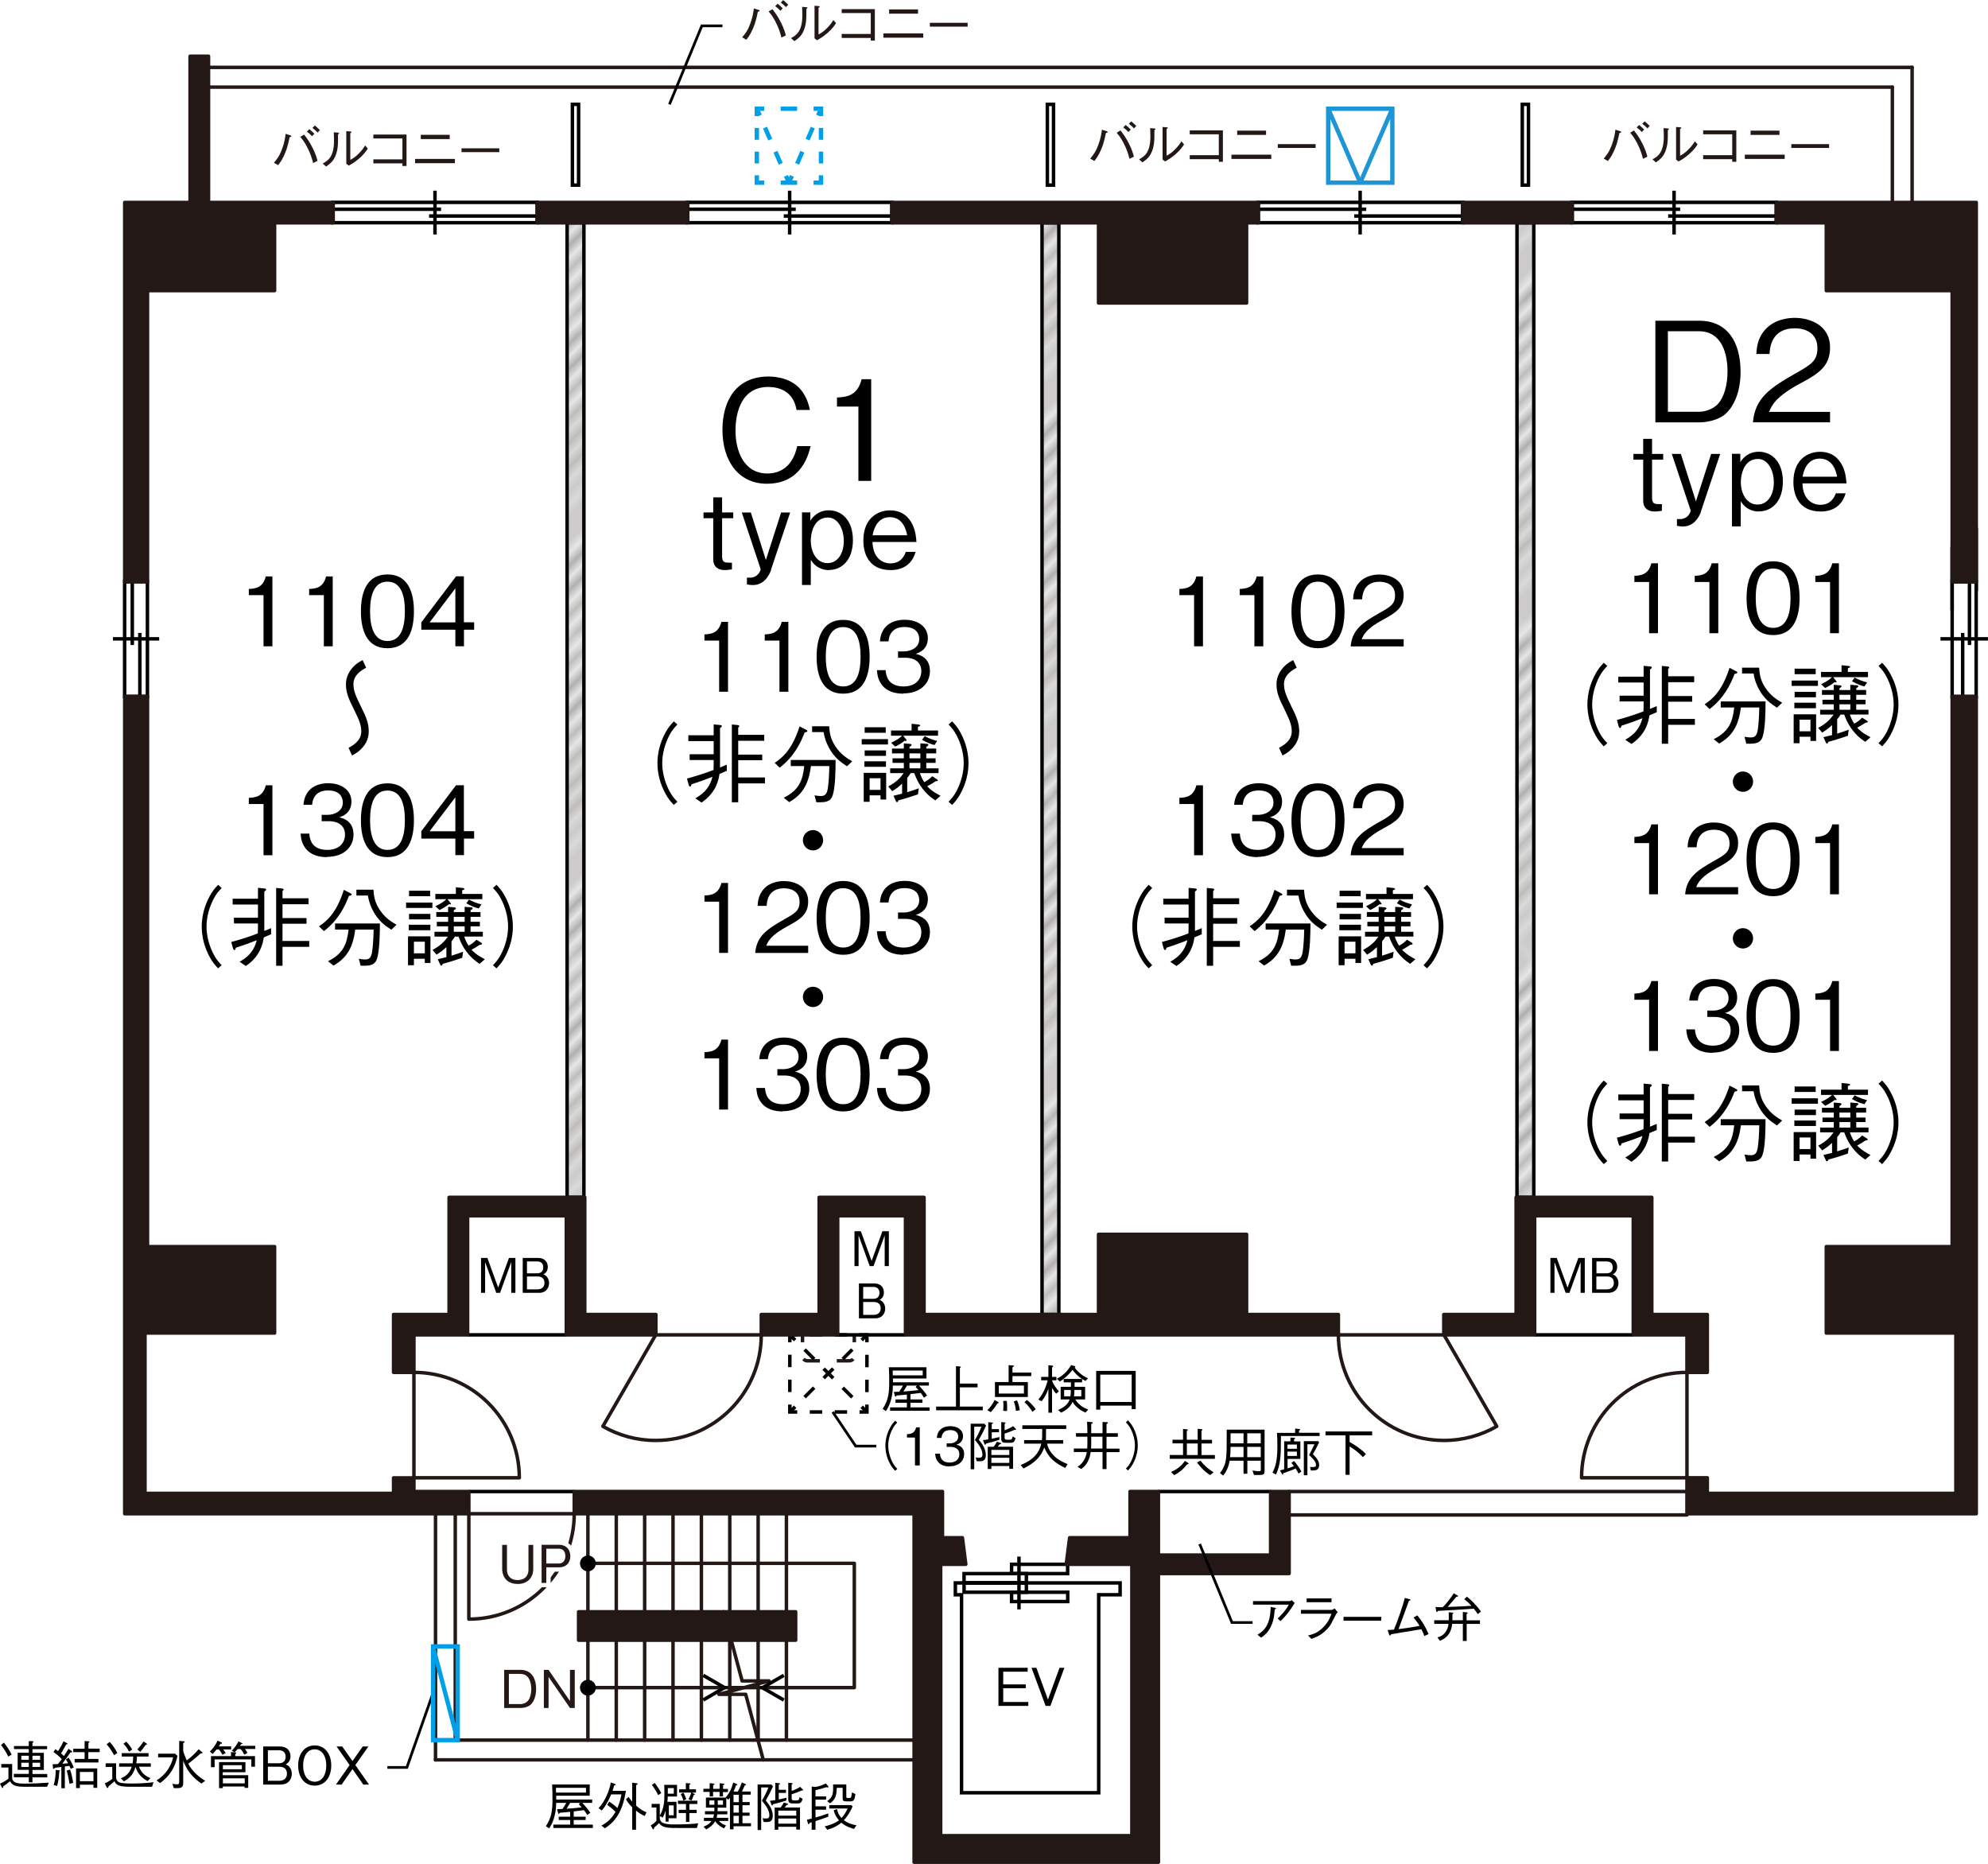 <?xml version="1.0" encoding="UTF-8"?>
<svg id="_レイヤー_1" data-name="レイヤー_1" xmlns="http://www.w3.org/2000/svg" width="80.58mm" height="75.55mm" xmlns:xlink="http://www.w3.org/1999/xlink" viewBox="0 0 228.4 214.16">
  <defs>
    <style>
      .cls-1, .cls-2, .cls-3, .cls-4, .cls-5, .cls-6, .cls-7, .cls-8, .cls-9, .cls-10, .cls-11, .cls-12, .cls-13, .cls-14, .cls-15, .cls-16, .cls-17, .cls-18 {
        fill: none;
      }

      .cls-2, .cls-7, .cls-10, .cls-14, .cls-15, .cls-17 {
        stroke-width: .5px;
      }

      .cls-2, .cls-7, .cls-14, .cls-15, .cls-17 {
        stroke: #00a0e9;
      }

      .cls-19 {
        fill: #e6e6e6;
      }

      .cls-19, .cls-4, .cls-5, .cls-6, .cls-9, .cls-20, .cls-11, .cls-13, .cls-21, .cls-16, .cls-18 {
        stroke-width: .4px;
      }

      .cls-19, .cls-6, .cls-8, .cls-9, .cls-11, .cls-13, .cls-21, .cls-18 {
        stroke: #000;
      }

      .cls-3 {
        stroke-width: .23px;
      }

      .cls-3, .cls-4, .cls-5, .cls-20, .cls-16 {
        stroke: #231815;
      }

      .cls-3, .cls-5, .cls-16, .cls-18 {
        stroke-miterlimit: 10;
      }

      .cls-4, .cls-20, .cls-12 {
        stroke-linecap: round;
        stroke-linejoin: round;
      }

      .cls-6 {
        stroke-dasharray: 1.43 1.43;
      }

      .cls-7 {
        stroke-dasharray: 1.36 1.36;
      }

      .cls-8 {
        stroke-width: .31px;
      }

      .cls-22, .cls-20 {
        fill: #231815;
      }

      .cls-10 {
        stroke: #1e95d4;
      }

      .cls-23 {
        fill: url(#_新規パターンスウォッチ_6);
      }

      .cls-11 {
        stroke-linejoin: bevel;
      }

      .cls-11, .cls-18 {
        stroke-linecap: square;
      }

      .cls-12 {
        stroke: #fff;
      }

      .cls-13 {
        stroke-dasharray: 1.55 1.55;
      }

      .cls-14 {
        stroke-dasharray: 1.51 1.51;
      }

      .cls-15 {
        stroke-dasharray: 1.51 1.51;
      }

      .cls-16 {
        stroke-dasharray: 1.94 1.94;
      }

      .cls-17 {
        stroke-dasharray: 1.89 1.89;
      }
    </style>
    <pattern id="_新規パターンスウォッチ_6" data-name="新規パターンスウォッチ 6" x="0" y="0" width="25.8" height="27.78" patternTransform="translate(-19456.17 -7975.79) rotate(135)" patternUnits="userSpaceOnUse" viewBox="0 0 25.8 27.78">
      <g>
        <rect class="cls-1" x="0" width="25.8" height="27.78"/>
        <line class="cls-3" y1=".99" x2="25.8" y2=".99"/>
        <line class="cls-3" y1="2.97" x2="25.8" y2="2.97"/>
        <line class="cls-3" y1="4.96" x2="25.8" y2="4.96"/>
        <line class="cls-3" y1="6.94" x2="25.8" y2="6.94"/>
        <line class="cls-3" y1="8.93" x2="25.8" y2="8.93"/>
        <line class="cls-3" y1="10.91" x2="25.8" y2="10.91"/>
        <line class="cls-3" y1="12.9" x2="25.8" y2="12.9"/>
        <line class="cls-3" y1="14.88" x2="25.8" y2="14.88"/>
        <line class="cls-3" y1="16.87" x2="25.8" y2="16.87"/>
        <line class="cls-3" y1="18.85" x2="25.8" y2="18.85"/>
        <line class="cls-3" y1="20.83" x2="25.8" y2="20.83"/>
        <line class="cls-3" y1="22.82" x2="25.8" y2="22.82"/>
        <line class="cls-3" y1="24.8" x2="25.8" y2="24.8"/>
        <line class="cls-3" y1="26.79" x2="25.8" y2="26.79"/>
        <rect class="cls-1" x="0" width="25.8" height="27.78"/>
      </g>
    </pattern>
  </defs>
  <rect class="cls-18" x="65.76" y="11.99" width=".71" height="9.28"/>
  <rect class="cls-18" x="120.33" y="11.99" width=".71" height="9.28"/>
  <rect class="cls-18" x="174.9" y="11.99" width=".71" height="9.28"/>
  <g>
    <rect class="cls-10" x="152.03" y="13.05" width="8.5" height="7.37" transform="translate(139.55 173.02) rotate(-90)"/>
    <line class="cls-10" x1="152.6" y1="12.49" x2="156.28" y2="20.99"/>
    <line class="cls-10" x1="156.28" y1="20.99" x2="159.97" y2="12.49"/>
  </g>
  <g>
    <g>
      <polyline class="cls-2" points="87.8 12.49 86.95 12.49 86.95 13.34"/>
      <line class="cls-7" x1="86.95" y1="14.7" x2="86.95" y2="19.46"/>
      <polyline class="cls-2" points="86.95 20.14 86.95 20.99 87.8 20.99"/>
      <line class="cls-17" x1="89.69" y1="20.99" x2="92.53" y2="20.99"/>
      <polyline class="cls-2" points="93.47 20.99 94.32 20.99 94.32 20.14"/>
      <line class="cls-7" x1="94.32" y1="18.78" x2="94.32" y2="14.02"/>
      <polyline class="cls-2" points="94.32 13.34 94.32 12.49 93.47 12.49"/>
      <line class="cls-17" x1="91.58" y1="12.49" x2="88.75" y2="12.49"/>
    </g>
    <g>
      <line class="cls-2" x1="86.95" y1="12.49" x2="87.29" y2="13.27"/>
      <line class="cls-14" x1="87.89" y1="14.66" x2="90" y2="19.52"/>
      <line class="cls-2" x1="90.3" y1="20.21" x2="90.64" y2="20.99"/>
    </g>
    <g>
      <line class="cls-2" x1="90.64" y1="20.99" x2="90.98" y2="20.21"/>
      <line class="cls-15" x1="91.58" y1="18.82" x2="93.68" y2="13.96"/>
      <line class="cls-2" x1="93.99" y1="13.27" x2="94.32" y2="12.49"/>
    </g>
  </g>
  <line class="cls-4" x1="148.11" y1="171.37" x2="193.82" y2="171.37"/>
  <line class="cls-4" x1="193.82" y1="174.06" x2="148.11" y2="174.06"/>
  <line class="cls-4" x1="219.69" y1="7.74" x2="219.69" y2="23.26"/>
  <line class="cls-4" x1="217.42" y1="10.01" x2="217.42" y2="23.26"/>
  <line class="cls-4" x1="105.02" y1="202.2" x2="50.03" y2="202.2"/>
  <line class="cls-4" x1="105.02" y1="199.93" x2="52.3" y2="199.93"/>
  <line class="cls-4" x1="50.03" y1="202.2" x2="50.03" y2="174.06"/>
  <line class="cls-4" x1="52.3" y1="199.93" x2="52.3" y2="174.06"/>
  <line class="cls-4" x1="23.95" y1="7.74" x2="219.69" y2="7.74"/>
  <line class="cls-4" x1="217.42" y1="10.01" x2="23.95" y2="10.01"/>
  <g>
    <line class="cls-5" x1="92.2" y1="153.37" x2="92.2" y2="154.22"/>
    <path class="cls-16" d="M92.32,156.14c.1.13.26.21.44.21h4.82c.31,0,.57-.25.57-.57v-.59"/>
    <line class="cls-5" x1="98.15" y1="154.22" x2="98.15" y2="153.37"/>
  </g>
  <rect class="cls-19" x="65.15" y="25.6" width="1.93" height="111.97"/>
  <rect class="cls-23" x="65.15" y="25.6" width="1.93" height="111.97"/>
  <rect class="cls-19" x="119.72" y="25.6" width="1.93" height="125.43"/>
  <rect class="cls-23" x="119.72" y="25.6" width="1.93" height="125.43"/>
  <rect class="cls-19" x="174.29" y="25.6" width="1.93" height="111.97"/>
  <rect class="cls-23" x="174.29" y="25.6" width="1.93" height="111.97"/>
  <line class="cls-4" x1="67.54" y1="185.19" x2="67.54" y2="173.92"/>
  <line class="cls-4" x1="70.8" y1="185.19" x2="70.8" y2="173.92"/>
  <line class="cls-4" x1="74.06" y1="185.19" x2="74.06" y2="173.92"/>
  <line class="cls-4" x1="77.32" y1="185.19" x2="77.32" y2="173.92"/>
  <line class="cls-4" x1="80.58" y1="185.19" x2="80.58" y2="173.92"/>
  <line class="cls-4" x1="83.84" y1="185.19" x2="83.84" y2="173.92"/>
  <line class="cls-4" x1="87.1" y1="185.19" x2="87.1" y2="173.92"/>
  <line class="cls-4" x1="90.35" y1="185.19" x2="90.35" y2="173.92"/>
  <line class="cls-4" x1="67.54" y1="199.93" x2="67.54" y2="188.45"/>
  <line class="cls-4" x1="70.8" y1="199.93" x2="70.8" y2="188.45"/>
  <line class="cls-4" x1="74.06" y1="199.93" x2="74.06" y2="188.45"/>
  <line class="cls-4" x1="77.32" y1="199.93" x2="77.32" y2="188.45"/>
  <line class="cls-4" x1="80.58" y1="199.93" x2="80.58" y2="188.45"/>
  <line class="cls-4" x1="83.84" y1="199.93" x2="83.84" y2="188.45"/>
  <line class="cls-4" x1="87.1" y1="199.93" x2="87.1" y2="188.45"/>
  <line class="cls-4" x1="90.35" y1="199.93" x2="90.35" y2="188.45"/>
  <rect class="cls-9" x="110.76" y="181.87" width="7.16" height="1.07"/>
  <rect class="cls-9" x="116.22" y="182.94" width="6.45" height="1.07"/>
  <g>
    <rect class="cls-9" x="110.76" y="180.8" width="7.16" height="1.07"/>
    <rect class="cls-9" x="116.22" y="179.73" width="6.44" height="1.07"/>
  </g>
  <line class="cls-11" x1="117.07" y1="179.04" x2="117.07" y2="184.71"/>
  <polygon class="cls-18" points="110.47 205.98 110.48 205.98 110.48 205.98 126.23 205.98 126.23 205.98 126.23 205.98 126.23 183.23 128.69 183.23 128.69 181.87 109.76 181.87 109.76 183.23 110.47 183.23 110.47 205.98"/>
  <polyline class="cls-4" points="67.54 193.9 85.46 193.9 98.15 193.9 98.15 179.62 67.54 179.62"/>
  <polyline class="cls-4" points="83.13 185.19 85.26 193.13 88.34 193.13 82.59 194.67 85.67 194.67 87.69 202.2"/>
  <g>
    <line class="cls-9" x1="90.74" y1="162.23" x2="91.35" y2="161.63"/>
    <line class="cls-13" x1="92.44" y1="160.53" x2="98.45" y2="154.52"/>
    <line class="cls-9" x1="99" y1="153.97" x2="99.6" y2="153.37"/>
  </g>
  <g>
    <polyline class="cls-9" points="99.6 154.22 99.6 153.37 98.75 153.37"/>
    <line class="cls-6" x1="97.32" y1="153.37" x2="92.31" y2="153.37"/>
    <polyline class="cls-9" points="91.59 153.37 90.74 153.37 90.74 154.22"/>
    <line class="cls-6" x1="90.74" y1="155.65" x2="90.74" y2="160.66"/>
    <polyline class="cls-9" points="90.74 161.38 90.74 162.23 91.59 162.23"/>
    <line class="cls-6" x1="93.03" y1="162.23" x2="98.04" y2="162.23"/>
    <polyline class="cls-9" points="98.75 162.23 99.6 162.23 99.6 161.38"/>
    <line class="cls-6" x1="99.6" y1="159.95" x2="99.6" y2="154.93"/>
  </g>
  <g>
    <line class="cls-9" x1="90.74" y1="153.37" x2="91.35" y2="153.97"/>
    <line class="cls-13" x1="92.44" y1="155.06" x2="98.45" y2="161.08"/>
    <line class="cls-9" x1="99" y1="161.63" x2="99.6" y2="162.23"/>
  </g>
  <g>
    <line class="cls-9" x1="90.72" y1="21.91" x2="90.72" y2="26.94"/>
    <line class="cls-9" x1="102.46" y1="24.82" x2="90.04" y2="24.82"/>
    <line class="cls-9" x1="91.42" y1="24.04" x2="79.02" y2="24.04"/>
    <rect class="cls-9" x="79.02" y="23.26" width="23.45" height="2.34" transform="translate(181.48 48.85) rotate(180)"/>
  </g>
  <g>
    <line class="cls-9" x1="49.97" y1="21.91" x2="49.97" y2="26.94"/>
    <line class="cls-9" x1="61.71" y1="24.82" x2="49.29" y2="24.82"/>
    <line class="cls-9" x1="50.67" y1="24.04" x2="38.27" y2="24.04"/>
    <rect class="cls-9" x="38.27" y="23.26" width="23.45" height="2.34" transform="translate(99.98 48.85) rotate(180)"/>
  </g>
  <g>
    <line class="cls-9" x1="156.27" y1="21.91" x2="156.27" y2="26.94"/>
    <line class="cls-9" x1="168.04" y1="24.82" x2="155.59" y2="24.82"/>
    <line class="cls-9" x1="156.97" y1="24.04" x2="144.57" y2="24.04"/>
    <rect class="cls-9" x="144.57" y="23.26" width="23.47" height="2.34" transform="translate(312.61 48.85) rotate(180)"/>
  </g>
  <g>
    <line class="cls-9" x1="192.34" y1="21.91" x2="192.34" y2="26.94"/>
    <line class="cls-9" x1="204.08" y1="24.82" x2="191.66" y2="24.82"/>
    <line class="cls-9" x1="193.04" y1="24.04" x2="180.64" y2="24.04"/>
    <rect class="cls-9" x="180.64" y="23.26" width="23.45" height="2.34" transform="translate(384.72 48.85) rotate(180)"/>
  </g>
  <line class="cls-9" x1="224.29" y1="70.08" x2="224.29" y2="62.82"/>
  <line class="cls-9" x1="227.06" y1="67.91" x2="227.06" y2="60.64"/>
  <g>
    <line class="cls-9" x1="228.4" y1="73.4" x2="222.95" y2="73.4"/>
    <line class="cls-9" x1="225.5" y1="80.02" x2="225.5" y2="72.72"/>
    <line class="cls-9" x1="226.28" y1="74.11" x2="226.28" y2="66.84"/>
    <rect class="cls-9" x="219.08" y="72.05" width="13.18" height="2.76" transform="translate(152.24 299.11) rotate(-90)"/>
  </g>
  <line class="cls-9" x1="12.97" y1="73.4" x2="18.28" y2="73.4"/>
  <line class="cls-9" x1="16.06" y1="80.02" x2="16.06" y2="72.72"/>
  <line class="cls-9" x1="15.19" y1="74.11" x2="15.19" y2="66.84"/>
  <rect class="cls-9" x="9.04" y="72.12" width="13.18" height="2.62" transform="translate(-57.81 89.06) rotate(-90)"/>
  <path class="cls-4" d="M47.55,157.68v12.11h12.11c0-6.69-5.42-12.11-12.11-12.11Z"/>
  <path class="cls-4" d="M65.97,173.92h-12.11v12.11c6.69,0,12.11-5.42,12.11-12.11Z"/>
  <path class="cls-4" d="M181.71,169.79h12.11v-12.11c-6.69,0-12.11,5.42-12.11,12.11Z"/>
  <line class="cls-9" x1="96.24" y1="153.37" x2="104.03" y2="153.37"/>
  <line class="cls-9" x1="53.72" y1="153.37" x2="65.06" y2="153.37"/>
  <line class="cls-9" x1="176.32" y1="153.37" x2="187.65" y2="153.37"/>
  <line class="cls-9" x1="133.09" y1="171.37" x2="145.98" y2="171.37"/>
  <line class="cls-9" x1="53.86" y1="171.37" x2="65.97" y2="171.37"/>
  <path class="cls-4" d="M69.26,163.88c1.79,1.03,3.86,1.62,6.07,1.62,6.7,0,12.13-5.43,12.13-12.13h-12.13l-6.07,10.51Z"/>
  <path class="cls-4" d="M171.97,163.88c-1.78,1.03-3.86,1.62-6.07,1.62-6.7,0-12.13-5.43-12.13-12.13h12.13l6.07,10.51Z"/>
  <rect class="cls-20" x="66.47" y="185.19" width="24.94" height="3.26"/>
  <polygon class="cls-20" points="145.98 178.67 133.09 178.67 133.09 171.37 129.83 171.37 129.83 176.68 122.89 176.68 122.5 179.73 130.04 179.73 130.04 210.91 108.07 210.91 108.07 179.73 110.96 179.73 110.57 176.68 108.28 176.68 108.28 171.37 65.97 171.37 65.97 173.92 105.02 173.92 105.02 213.96 133.09 213.96 133.09 180.79 148.11 180.79 148.11 171.37 145.98 171.37 145.98 178.67"/>
  <polygon class="cls-20" points="153.77 153.37 153.77 151.03 143.22 151.03 143.22 141.82 126.21 141.82 126.21 151.03 106.16 151.03 106.16 137.57 94.11 137.57 94.11 151.03 87.46 151.03 87.46 153.37 96.24 153.37 96.24 139.69 104.03 139.69 104.03 153.37 153.77 153.37"/>
  <polygon class="cls-20" points="193.82 153.37 193.82 157.68 196.16 157.68 196.16 151.03 189.78 151.03 189.78 137.57 174.19 137.57 174.19 151.03 165.88 151.03 165.88 153.37 176.32 153.37 176.32 139.69 187.65 139.69 187.65 153.37 193.82 153.37"/>
  <polygon class="cls-20" points="67.18 137.57 51.59 137.57 51.59 151.03 45.21 151.03 45.21 157.68 47.55 157.68 47.55 153.37 53.72 153.37 53.72 139.69 65.06 139.69 65.06 153.37 75.35 153.37 75.35 151.03 67.18 151.03 67.18 137.57"/>
  <rect class="cls-20" x="61.72" y="23.26" width="17.29" height="2.34"/>
  <polygon class="cls-20" points="144.57 23.26 102.47 23.26 102.47 25.6 126.21 25.6 126.21 34.81 143.22 34.81 143.22 25.6 144.57 25.6 144.57 23.26"/>
  <rect class="cls-20" x="168.04" y="23.26" width="12.6" height="2.34"/>
  <polygon class="cls-20" points="16.94 66.84 16.94 33.39 31.54 33.39 31.54 25.6 38.27 25.6 38.27 23.26 23.95 23.26 23.95 6.46 21.83 6.46 21.83 23.26 14.32 23.26 14.32 66.84 16.94 66.84"/>
  <polygon class="cls-20" points="47.55 171.37 47.55 169.8 45.21 169.8 45.21 171.58 16.65 171.58 16.65 153.16 31.54 153.16 31.54 143.23 16.94 143.23 16.94 80.02 14.32 80.02 14.32 173.92 53.86 173.92 53.86 171.37 47.55 171.37"/>
  <polygon class="cls-20" points="209.83 33.39 224.29 33.39 224.29 66.84 227.06 66.84 227.06 23.26 204.09 23.26 204.09 25.6 209.83 25.6 209.83 33.39"/>
  <polygon class="cls-20" points="224.29 80.02 224.29 143.23 209.83 143.23 209.83 153.16 224.72 153.16 224.72 171.58 196.16 171.58 196.16 169.79 193.82 169.79 193.82 173.92 227.06 173.92 227.06 80.02 224.29 80.02"/>
  <g>
    <path d="M30.27,74.26v-5.88h-1.69v-.71c.71-.04,1.61-.1,1.95-1.44h.76v8.03h-1.01Z"/>
    <path d="M37.2,74.26v-5.88h-1.69v-.71c.71-.04,1.61-.1,1.95-1.44h.76v8.03h-1.01Z"/>
    <path d="M44.51,74.48c-2.46,0-3.05-2.21-3.05-4.24s.58-4.24,3.05-4.24,3.04,2.23,3.04,4.24-.57,4.24-3.04,4.24ZM44.51,66.83c-1.57,0-2,1.61-2,3.41s.46,3.41,2,3.41,2-1.54,2-3.41-.45-3.41-2-3.41Z"/>
    <path d="M53.3,72.35v1.9h-.99v-1.9h-3.91v-.85l3.99-5.28h.9v5.28h1.18v.85h-1.18ZM52.31,67.6l-2.96,3.91h2.96v-3.91Z"/>
    <path d="M42.06,76.72c-.46.25-1.46.79-1.46,1.88,0,.7.2,1.24.85,2.55.64,1.26.91,1.98.91,2.89s-.44,1.59-.87,2.01c-.36.38-.68.55-1.05.75l-.4-.88c.46-.25,1.46-.79,1.46-1.88,0-.7-.2-1.24-.85-2.55-.64-1.26-.92-1.98-.91-2.89,0-.87.44-1.57.87-2.01.36-.38.68-.55,1.05-.75l.4.88Z"/>
    <path d="M30.27,98.26v-5.88h-1.69v-.71c.71-.04,1.61-.1,1.95-1.44h.76v8.03h-1.01Z"/>
    <path d="M37.57,98.48c-.92,0-1.93-.23-2.53-1.09-.44-.62-.47-1.19-.51-1.61h1c.03.42.13,1.87,2.06,1.87,1.35,0,2.04-.78,2.04-1.76,0-1.17-.97-1.54-1.83-1.54h-.85v-.73h.71c.62,0,1.72-.34,1.72-1.41,0-.62-.35-1.39-1.69-1.39-.53,0-1.08.13-1.43.55-.33.4-.37.79-.41,1.1h-.99c.15-1.95,1.61-2.48,2.84-2.48,1.61,0,2.67.86,2.67,2.1,0,1.36-1.06,1.71-1.4,1.81.45.12,1.64.42,1.64,1.98,0,1.43-1.11,2.57-3.05,2.57Z"/>
    <path d="M44.51,98.48c-2.46,0-3.05-2.21-3.05-4.24s.58-4.24,3.05-4.24,3.04,2.23,3.04,4.24-.57,4.24-3.04,4.24ZM44.51,90.83c-1.57,0-2,1.61-2,3.41s.46,3.41,2,3.41,2-1.54,2-3.41-.45-3.41-2-3.41Z"/>
    <path d="M53.3,96.35v1.9h-.99v-1.9h-3.91v-.85l3.99-5.28h.9v5.28h1.18v.85h-1.18ZM52.31,91.6l-2.96,3.91h2.96v-3.91Z"/>
    <path d="M25.46,102.02c-.39.42-.61.67-.9,1.21-.53.99-.84,2.15-.84,3.23s.31,2.24.84,3.23c.29.54.51.79.9,1.21l-.41.36c-.4-.43-.64-.71-.94-1.26-.61-1.09-.94-2.33-.94-3.54s.33-2.45.94-3.54c.3-.55.54-.83.94-1.26l.41.36Z"/>
    <path d="M30.3,107.7c-.09.58-.33,2.14-2.07,3.29l-.71-.49c.74-.42,1.61-1.03,1.97-2.47-1.18.46-1.87.69-2.4.86-.05.18-.07.26-.17.26s-.15-.16-.17-.23l-.19-.69c.48-.13,1.67-.45,3.05-.98.02-.34.02-.77.02-1.15h-2.76v-.66h2.76v-1.51h-2.91v-.67h2.91v-1.25l.73.07c.12.01.21.04.21.12s-.1.16-.21.24v4.52c.12-.05.67-.27.78-.32v.7c-.33.15-.49.22-.84.36ZM32.45,108.78v2.18h-.73v-8.94l.71.07s.15.03.15.1c0,.05-.05.1-.13.2v.82h2.99v.68h-2.99v1.59h2.76v.65h-2.76v1.98h3.07v.68h-3.07Z"/>
    <path d="M40.08,102.94c-.41,1.09-1.17,2.75-2.87,4.04l-.57-.55c.85-.56,2.01-1.5,2.86-4.19l.7.36c.13.07.2.1.2.17,0,.1-.11.12-.32.17ZM43.3,110.18c-.28.79-.91.79-1.87.78l-.21-.8c.18.03.45.08.74.08.48,0,.69-.25.79-.9.09-.63.15-1.44.17-2.54h-2.11c-.25,1.9-.85,3.21-2.5,4.14l-.63-.5c1.78-.88,2.18-2.02,2.36-3.64h-1.55v-.7h5.15c0,1.12-.03,3.18-.34,4.08ZM44.95,106.82c-.67-.44-1.45-.96-2.1-2.17-.29-.55-.49-1.14-.59-1.76h-1.32v-.67h1.96c.05.64.1,1.4.73,2.33.64.95,1.35,1.37,1.92,1.7l-.6.57Z"/>
    <path d="M46.65,104.32v-.62h3.02v.62h-3.02ZM48.8,110.64v-.48h-1.25v.74h-.68v-3.32h2.58v3.06h-.65ZM46.96,106.88v-.63h2.48v.63h-2.48ZM46.99,102.97v-.63h2.42v.63h-2.42ZM46.99,105.63v-.63h2.45v.63h-2.45ZM48.8,108.2h-1.25v1.33h1.25v-1.33ZM55.1,110.74c-.54-.35-1.74-1.19-2.42-3.13h-.42c-.09.15-.16.28-.39.55v1.64c.53-.16.86-.28,1.33-.45l-.1.7c-1.03.35-1.69.55-2.26.7,0,.04-.03.19-.14.19-.07,0-.11-.06-.13-.11l-.28-.62c.23-.05.57-.13.99-.24v-1.15c-.43.41-.82.67-1.13.87l-.46-.55c.9-.48,1.36-.95,1.77-1.53h-1.55v-.55h1.57v-.63h-1.3v-.52h1.3v-.57h-1.36v-.55h1.36v-.6l.7.06c.06,0,.19.02.19.12,0,.06-.02.08-.24.23v.19h1.25v-.6l.67.05c.15,0,.25.02.25.12,0,.08-.09.14-.24.23v.2h1.14v.55h-1.14v.57h1.07v.52h-1.07v.63h1.41v.55h-2.14c.14.41.26.67.5,1.04.36-.19.58-.35.91-.68l.51.32s.13.08.13.15c0,.1-.13.1-.24.1-.42.28-.67.42-.97.58.18.2.55.59,1.53,1.09l-.6.53ZM51.41,103.31l.32.41s.08.09.08.13-.04.06-.09.06c-.04,0-.08,0-.13-.03-.46.35-.76.51-1.1.68l-.47-.44c.67-.32,1.02-.56,1.26-.81h-1.27v-.6h2.36v-.77l.76.08s.23.02.23.11c0,.07-.11.11-.26.16v.42h2.31v.6h-4ZM53.38,105.34h-1.25v.57h1.25v-.57ZM53.38,106.43h-1.25v.63h1.25v-.63ZM55,104.38c-.41-.11-.83-.25-1.43-.6l.31-.42c.51.27.9.42,1.43.55l-.31.47Z"/>
    <path d="M56.63,110.9c.39-.42.61-.67.9-1.21.53-.99.84-2.15.84-3.23s-.31-2.24-.84-3.23c-.29-.54-.51-.79-.9-1.21l.41-.36c.4.43.64.71.94,1.26.61,1.09.94,2.33.94,3.54s-.33,2.45-.94,3.54c-.3.55-.54.83-.94,1.26l-.41-.36Z"/>
  </g>
  <g>
    <path d="M137.19,74.26v-5.88h-1.69v-.71c.71-.04,1.61-.1,1.95-1.44h.76v8.03h-1.01Z"/>
    <path d="M144.12,74.26v-5.88h-1.69v-.71c.71-.04,1.61-.1,1.95-1.44h.76v8.03h-1.01Z"/>
    <path d="M151.43,74.48c-2.46,0-3.05-2.21-3.05-4.24s.58-4.24,3.05-4.24,3.04,2.23,3.04,4.24-.57,4.24-3.04,4.24ZM151.43,66.83c-1.57,0-2,1.61-2,3.41s.46,3.41,2,3.41,2-1.54,2-3.41-.45-3.41-2-3.41Z"/>
    <path d="M155.18,74.26c.17-1.91,1.34-2.72,3.36-3.86,1.2-.68,1.74-.98,1.74-1.99,0-1.27-1.03-1.57-1.78-1.57-1.89,0-1.98,1.59-2,2.02h-1.04c.03-.46.08-1.24.71-1.94.76-.85,1.91-.91,2.31-.91,1.14,0,2.79.53,2.79,2.34,0,1.42-.83,2.02-2.3,2.81-2.02,1.08-2.3,1.77-2.52,2.28h4.82v.83h-6.08Z"/>
    <path d="M148.98,76.72c-.46.25-1.46.79-1.46,1.88,0,.7.2,1.24.84,2.55.64,1.26.91,1.98.91,2.89s-.44,1.59-.87,2.01c-.36.38-.68.55-1.05.75l-.4-.88c.46-.25,1.46-.79,1.46-1.88,0-.7-.2-1.24-.84-2.55-.64-1.26-.92-1.98-.91-2.89,0-.87.44-1.57.87-2.01.36-.38.68-.55,1.05-.75l.4.88Z"/>
    <path d="M137.19,98.26v-5.88h-1.69v-.71c.71-.04,1.61-.1,1.95-1.44h.76v8.03h-1.01Z"/>
    <path d="M144.49,98.48c-.92,0-1.92-.23-2.53-1.09-.44-.62-.47-1.19-.51-1.61h1c.03.42.13,1.87,2.06,1.87,1.35,0,2.04-.78,2.04-1.76,0-1.17-.97-1.54-1.83-1.54h-.85v-.73h.72c.62,0,1.72-.34,1.72-1.41,0-.62-.35-1.39-1.69-1.39-.53,0-1.08.13-1.43.55-.33.4-.37.79-.41,1.1h-.99c.15-1.95,1.61-2.48,2.84-2.48,1.61,0,2.67.86,2.67,2.1,0,1.36-1.06,1.71-1.4,1.81.45.12,1.64.42,1.64,1.98,0,1.43-1.11,2.57-3.05,2.57Z"/>
    <path d="M151.43,98.48c-2.46,0-3.05-2.21-3.05-4.24s.58-4.24,3.05-4.24,3.04,2.23,3.04,4.24-.57,4.24-3.04,4.24ZM151.43,90.83c-1.57,0-2,1.61-2,3.41s.46,3.41,2,3.41,2-1.54,2-3.41-.45-3.41-2-3.41Z"/>
    <path d="M155.18,98.26c.17-1.91,1.34-2.72,3.36-3.86,1.2-.68,1.74-.98,1.74-1.99,0-1.27-1.03-1.57-1.78-1.57-1.89,0-1.98,1.59-2,2.02h-1.04c.03-.46.08-1.24.71-1.94.76-.85,1.91-.91,2.31-.91,1.14,0,2.79.53,2.79,2.34,0,1.42-.83,2.02-2.3,2.81-2.02,1.08-2.3,1.77-2.52,2.28h4.82v.83h-6.08Z"/>
    <path d="M132.38,102.02c-.39.42-.61.67-.9,1.21-.53.99-.84,2.15-.84,3.23s.31,2.24.84,3.23c.29.54.51.79.9,1.21l-.41.36c-.4-.43-.64-.71-.94-1.26-.61-1.09-.94-2.33-.94-3.54s.33-2.45.94-3.54c.3-.55.54-.83.94-1.26l.41.36Z"/>
    <path d="M137.23,107.7c-.09.58-.33,2.14-2.07,3.29l-.71-.49c.74-.42,1.61-1.03,1.97-2.47-1.18.46-1.87.69-2.4.86-.05.18-.07.26-.17.26s-.15-.16-.17-.23l-.19-.69c.48-.13,1.67-.45,3.05-.98.02-.34.02-.77.02-1.15h-2.76v-.66h2.76v-1.51h-2.91v-.67h2.91v-1.25l.73.07c.12.01.21.04.21.12s-.1.16-.21.24v4.52c.12-.05.67-.27.78-.32v.7c-.33.15-.49.22-.84.36ZM139.38,108.78v2.18h-.73v-8.94l.71.07s.15.03.15.1c0,.05-.05.1-.13.2v.82h2.99v.68h-2.99v1.59h2.76v.65h-2.76v1.98h3.07v.68h-3.07Z"/>
    <path d="M147.01,102.94c-.41,1.09-1.17,2.75-2.87,4.04l-.57-.55c.85-.56,2.01-1.5,2.86-4.19l.7.36c.13.07.2.1.2.17,0,.1-.11.12-.32.17ZM150.22,110.18c-.28.79-.91.79-1.87.78l-.21-.8c.18.03.45.08.74.08.48,0,.69-.25.79-.9.09-.63.15-1.44.17-2.54h-2.11c-.25,1.9-.85,3.21-2.5,4.14l-.63-.5c1.78-.88,2.18-2.02,2.36-3.64h-1.55v-.7h5.15c0,1.12-.03,3.18-.34,4.08ZM151.87,106.82c-.67-.44-1.45-.96-2.1-2.17-.29-.55-.49-1.14-.59-1.76h-1.32v-.67h1.96c.05.64.1,1.4.73,2.33.64.95,1.35,1.37,1.92,1.7l-.6.57Z"/>
    <path d="M153.57,104.32v-.62h3.02v.62h-3.02ZM155.73,110.64v-.48h-1.25v.74h-.68v-3.32h2.58v3.06h-.65ZM153.88,106.88v-.63h2.48v.63h-2.48ZM153.91,102.97v-.63h2.42v.63h-2.42ZM153.91,105.63v-.63h2.45v.63h-2.45ZM155.73,108.2h-1.25v1.33h1.25v-1.33ZM162.02,110.74c-.54-.35-1.74-1.19-2.42-3.13h-.42c-.09.15-.16.28-.39.55v1.64c.53-.16.86-.28,1.33-.45l-.1.7c-1.03.35-1.69.55-2.26.7,0,.04-.03.19-.14.19-.07,0-.11-.06-.13-.11l-.28-.62c.23-.05.57-.13.99-.24v-1.15c-.43.41-.82.67-1.13.87l-.46-.55c.9-.48,1.36-.95,1.77-1.53h-1.55v-.55h1.57v-.63h-1.3v-.52h1.3v-.57h-1.36v-.55h1.36v-.6l.7.06c.06,0,.19.02.19.12,0,.06-.02.08-.24.23v.19h1.25v-.6l.67.05c.15,0,.25.02.25.12,0,.08-.09.14-.24.23v.2h1.14v.55h-1.14v.57h1.07v.52h-1.07v.63h1.41v.55h-2.14c.14.41.26.67.5,1.04.36-.19.58-.35.91-.68l.51.32s.13.08.13.15c0,.1-.13.1-.24.1-.42.28-.67.42-.97.58.18.2.55.59,1.53,1.09l-.6.53ZM158.34,103.31l.32.41s.08.09.08.13-.04.06-.09.06c-.04,0-.08,0-.13-.03-.46.35-.76.51-1.1.68l-.47-.44c.67-.32,1.02-.56,1.26-.81h-1.27v-.6h2.36v-.77l.76.08s.23.02.23.11c0,.07-.11.11-.26.16v.42h2.31v.6h-4ZM160.3,105.34h-1.25v.57h1.25v-.57ZM160.3,106.43h-1.25v.63h1.25v-.63ZM161.92,104.38c-.41-.11-.83-.25-1.43-.6l.31-.42c.51.27.9.42,1.43.55l-.31.47Z"/>
    <path d="M163.55,110.9c.39-.42.61-.67.9-1.21.53-.99.84-2.15.84-3.23s-.31-2.24-.84-3.23c-.29-.54-.51-.79-.9-1.21l.41-.36c.4.43.64.71.94,1.26.61,1.09.94,2.33.94,3.54s-.33,2.45-.94,3.54c-.3.55-.54.83-.94,1.26l-.41-.36Z"/>
  </g>
  <g>
    <path d="M88.12,55.58c-3.36,0-5.12-2.72-5.12-6.19s1.66-6.13,5.3-6.13c.78,0,2.83.16,3.95,1.84.54.82.7,1.55.8,2h-1.54c-.35-2.15-2-2.64-3.25-2.64-3.54,0-3.76,3.87-3.76,4.98-.02,2.26.9,4.96,3.65,4.96s3.3-2.54,3.44-3.14h1.54c-.56,2.43-2.03,4.32-5.01,4.32Z"/>
    <path d="M98.62,55.26v-8.55h-2.46v-1.04c1.04-.06,2.34-.14,2.83-2.1h1.1v11.68h-1.47Z"/>
    <path d="M82.96,59.54v4.43c0,.68.38.68.85.68h.28v.77c-.44.06-.61.08-.83.08-.65,0-1.32-.28-1.32-1.27v-4.69h-1.12v-.66h1.12v-1.73h1.02v1.73h1.28v.66h-1.28Z"/>
    <path d="M88.59,65.48c-.11.34-.67,1.74-2.08,1.74-.17,0-.46-.02-.7-.07v-.78h.37c.92,0,1.25-.88,1.2-1.01l-2.16-6.48h1.04l1.73,5.46,1.75-5.46h1.04l-2.21,6.6Z"/>
    <path d="M95.24,65.5c-.26,0-1.36,0-2.09-1.18v2.89h-1.01v-8.34h.96v.96c.54-.88,1.37-1.2,2.12-1.2,1.46,0,2.77,1.12,2.77,3.43s-1.29,3.43-2.76,3.43ZM95.13,59.46c-1.72,0-1.98,1.96-1.98,2.65,0,1.31.65,2.59,1.92,2.59,1.14,0,1.87-1.07,1.87-2.54s-.73-2.7-1.81-2.7Z"/>
    <path d="M100.24,62.27c.05,1.88,1.18,2.46,2.06,2.46,1.25,0,1.62-.94,1.77-1.32h1.12c-.43,1.54-1.62,2.09-2.85,2.09-2.63,0-3.15-2.03-3.15-3.39,0-2.61,1.69-3.47,3.06-3.47,1.45,0,2.18.82,2.58,1.62.37.77.42,1.52.46,2.01h-5.04ZM102.24,59.42c-1.21,0-1.77.94-1.99,2.08h3.97c-.07-.41-.4-2.08-1.98-2.08Z"/>
  </g>
  <g>
    <path d="M82.62,79.48v-5.88h-1.69v-.71c.71-.04,1.61-.1,1.95-1.44h.76v8.03h-1.01Z"/>
    <path d="M89.55,79.48v-5.88h-1.69v-.71c.71-.04,1.61-.1,1.95-1.44h.76v8.03h-1.01Z"/>
    <path d="M96.87,79.7c-2.46,0-3.05-2.21-3.05-4.24s.58-4.24,3.05-4.24,3.04,2.23,3.04,4.24-.57,4.24-3.04,4.24ZM96.87,72.05c-1.57,0-2,1.61-2,3.41s.46,3.41,2,3.41,2-1.54,2-3.41-.45-3.41-2-3.41Z"/>
    <path d="M103.79,79.7c-.92,0-1.93-.23-2.53-1.09-.44-.62-.47-1.19-.51-1.61h1c.03.42.13,1.87,2.06,1.87,1.35,0,2.04-.78,2.04-1.76,0-1.17-.97-1.54-1.83-1.54h-.85v-.73h.72c.62,0,1.72-.34,1.72-1.41,0-.62-.35-1.39-1.69-1.39-.53,0-1.08.13-1.43.55-.33.4-.37.79-.41,1.1h-.99c.15-1.95,1.61-2.48,2.84-2.48,1.61,0,2.67.86,2.67,2.1,0,1.36-1.06,1.71-1.4,1.81.45.12,1.64.42,1.64,1.98,0,1.43-1.11,2.57-3.05,2.57Z"/>
    <path d="M77.82,83.24c-.39.42-.61.67-.9,1.21-.53.99-.84,2.15-.84,3.23s.31,2.24.84,3.23c.29.54.51.79.9,1.21l-.41.36c-.4-.43-.64-.71-.94-1.26-.61-1.09-.94-2.33-.94-3.54s.33-2.45.94-3.54c.3-.55.54-.83.94-1.26l.41.36Z"/>
    <path d="M82.66,88.92c-.09.58-.33,2.14-2.07,3.29l-.71-.49c.74-.42,1.61-1.03,1.97-2.47-1.18.46-1.87.69-2.4.86-.05.18-.07.26-.17.26s-.15-.16-.17-.23l-.19-.69c.48-.13,1.67-.45,3.05-.98.02-.34.02-.77.02-1.15h-2.76v-.66h2.76v-1.51h-2.91v-.67h2.91v-1.25l.73.07c.12.01.21.04.21.12s-.1.16-.21.24v4.52c.12-.05.67-.27.78-.32v.7c-.33.15-.49.22-.84.36ZM84.81,90v2.18h-.73v-8.94l.71.07s.15.03.15.1c0,.05-.05.1-.13.2v.82h2.99v.68h-2.99v1.59h2.76v.65h-2.76v1.98h3.07v.68h-3.07Z"/>
    <path d="M92.44,84.16c-.41,1.09-1.17,2.75-2.87,4.04l-.57-.55c.85-.56,2.01-1.5,2.86-4.19l.7.36c.13.07.2.1.2.17,0,.1-.11.12-.32.17ZM95.66,91.4c-.28.79-.91.79-1.87.78l-.21-.8c.18.03.45.08.74.08.48,0,.69-.25.79-.9.09-.63.15-1.44.17-2.54h-2.11c-.25,1.9-.85,3.21-2.5,4.14l-.63-.5c1.78-.88,2.18-2.02,2.36-3.64h-1.55v-.7h5.15c0,1.12-.03,3.18-.34,4.08ZM97.31,88.04c-.67-.44-1.45-.96-2.1-2.17-.29-.55-.49-1.14-.59-1.76h-1.32v-.67h1.96c.05.64.1,1.4.73,2.33.64.95,1.35,1.37,1.92,1.7l-.6.57Z"/>
    <path d="M99,85.54v-.62h3.02v.62h-3.02ZM101.16,91.86v-.48h-1.25v.74h-.68v-3.32h2.58v3.06h-.65ZM99.31,88.1v-.63h2.48v.63h-2.48ZM99.34,84.19v-.63h2.42v.63h-2.42ZM99.34,86.85v-.63h2.45v.63h-2.45ZM101.16,89.42h-1.25v1.33h1.25v-1.33ZM107.46,91.96c-.54-.35-1.74-1.19-2.42-3.13h-.42c-.09.15-.16.28-.39.55v1.64c.53-.16.86-.28,1.33-.45l-.1.7c-1.03.35-1.69.55-2.26.7,0,.04-.03.19-.14.19-.07,0-.11-.06-.13-.11l-.28-.62c.23-.05.57-.13.99-.24v-1.15c-.43.41-.82.67-1.13.87l-.46-.55c.9-.48,1.36-.95,1.77-1.53h-1.55v-.55h1.57v-.63h-1.3v-.52h1.3v-.57h-1.36v-.55h1.36v-.6l.7.06c.06,0,.19.02.19.12,0,.06-.02.08-.24.23v.19h1.25v-.6l.67.05c.15,0,.25.02.25.12,0,.08-.09.14-.24.23v.2h1.14v.55h-1.14v.57h1.07v.52h-1.07v.63h1.41v.55h-2.14c.14.41.26.67.5,1.04.36-.19.58-.35.91-.68l.51.32s.13.08.13.15c0,.1-.13.1-.24.1-.42.28-.67.42-.97.58.18.2.55.59,1.53,1.09l-.6.53ZM103.77,84.53l.32.41s.08.09.08.13-.04.06-.09.06c-.04,0-.08,0-.13-.03-.46.35-.76.51-1.1.68l-.47-.44c.67-.32,1.02-.56,1.26-.81h-1.27v-.6h2.36v-.77l.76.08s.23.02.23.11c0,.07-.11.11-.26.16v.42h2.31v.6h-4ZM105.74,86.56h-1.25v.57h1.25v-.57ZM105.74,87.65h-1.25v.63h1.25v-.63ZM107.36,85.6c-.41-.11-.83-.25-1.43-.6l.31-.42c.51.27.9.42,1.43.55l-.31.47Z"/>
    <path d="M108.98,92.12c.39-.42.61-.67.9-1.21.53-.99.84-2.15.84-3.23s-.31-2.24-.84-3.23c-.29-.54-.51-.79-.9-1.21l.41-.36c.4.43.64.71.94,1.26.61,1.09.94,2.33.94,3.54s-.33,2.45-.94,3.54c-.3.55-.54.83-.94,1.26l-.41-.36Z"/>
    <path d="M94.57,96.54c0,.65-.53,1.17-1.17,1.17s-1.16-.53-1.16-1.17.52-1.17,1.16-1.17,1.17.51,1.17,1.17Z"/>
    <path d="M82.62,109.48v-5.88h-1.69v-.71c.71-.04,1.61-.1,1.95-1.44h.76v8.03h-1.01Z"/>
    <path d="M86.76,109.48c.17-1.91,1.34-2.72,3.36-3.86,1.2-.68,1.74-.98,1.74-1.99,0-1.27-1.03-1.57-1.78-1.57-1.89,0-1.98,1.59-2,2.02h-1.04c.03-.46.08-1.24.71-1.94.76-.85,1.91-.91,2.31-.91,1.14,0,2.79.53,2.79,2.34,0,1.42-.83,2.02-2.3,2.81-2.02,1.08-2.3,1.77-2.52,2.28h4.82v.83h-6.08Z"/>
    <path d="M96.87,109.7c-2.46,0-3.05-2.21-3.05-4.24s.58-4.24,3.05-4.24,3.04,2.23,3.04,4.24-.57,4.24-3.04,4.24ZM96.87,102.05c-1.57,0-2,1.61-2,3.41s.46,3.41,2,3.41,2-1.54,2-3.41-.45-3.41-2-3.41Z"/>
    <path d="M103.79,109.7c-.92,0-1.93-.23-2.53-1.09-.44-.62-.47-1.19-.51-1.61h1c.03.42.13,1.87,2.06,1.87,1.35,0,2.04-.78,2.04-1.76,0-1.17-.97-1.54-1.83-1.54h-.85v-.73h.72c.62,0,1.72-.34,1.72-1.41,0-.62-.35-1.39-1.69-1.39-.53,0-1.08.13-1.43.55-.33.4-.37.79-.41,1.1h-.99c.15-1.95,1.61-2.48,2.84-2.48,1.61,0,2.67.86,2.67,2.1,0,1.36-1.06,1.71-1.4,1.81.45.12,1.64.42,1.64,1.98,0,1.43-1.11,2.57-3.05,2.57Z"/>
    <path d="M94.57,114.54c0,.65-.53,1.17-1.17,1.17s-1.16-.53-1.16-1.17.52-1.17,1.16-1.17,1.17.51,1.17,1.17Z"/>
    <path d="M82.62,127.48v-5.88h-1.69v-.71c.71-.04,1.61-.1,1.95-1.44h.76v8.03h-1.01Z"/>
    <path d="M89.93,127.7c-.92,0-1.93-.23-2.53-1.09-.44-.62-.47-1.19-.51-1.61h1c.03.42.13,1.87,2.06,1.87,1.35,0,2.04-.78,2.04-1.76,0-1.17-.97-1.54-1.83-1.54h-.85v-.73h.72c.62,0,1.72-.34,1.72-1.41,0-.62-.35-1.39-1.69-1.39-.53,0-1.08.13-1.43.55-.33.4-.37.79-.41,1.1h-.99c.15-1.95,1.61-2.48,2.84-2.48,1.61,0,2.67.86,2.67,2.1,0,1.36-1.06,1.71-1.4,1.81.45.12,1.64.42,1.64,1.98,0,1.43-1.11,2.57-3.05,2.57Z"/>
    <path d="M96.87,127.7c-2.46,0-3.05-2.21-3.05-4.24s.58-4.24,3.05-4.24,3.04,2.23,3.04,4.24-.57,4.24-3.04,4.24ZM96.87,120.05c-1.57,0-2,1.61-2,3.41s.46,3.41,2,3.41,2-1.54,2-3.41-.45-3.41-2-3.41Z"/>
    <path d="M103.79,127.7c-.92,0-1.93-.23-2.53-1.09-.44-.62-.47-1.19-.51-1.61h1c.03.42.13,1.87,2.06,1.87,1.35,0,2.04-.78,2.04-1.76,0-1.17-.97-1.54-1.83-1.54h-.85v-.73h.72c.62,0,1.72-.34,1.72-1.41,0-.62-.35-1.39-1.69-1.39-.53,0-1.08.13-1.43.55-.33.4-.37.79-.41,1.1h-.99c.15-1.95,1.61-2.48,2.84-2.48,1.61,0,2.67.86,2.67,2.1,0,1.36-1.06,1.71-1.4,1.81.45.12,1.64.42,1.64,1.98,0,1.43-1.11,2.57-3.05,2.57Z"/>
  </g>
  <g>
    <path d="M198.24,47.57c-.82.7-2.13.96-3.01.96h-5.04v-11.68h5.04c3.2,0,4.75,2.4,4.75,5.87,0,2.21-.71,3.94-1.75,4.85ZM195.2,38.06h-3.57v9.25h3.57c.96,0,1.82-.48,2.21-.93.64-.72,1.07-2.08,1.07-3.7,0-1.9-.58-4.62-3.28-4.62Z"/>
    <path d="M201.4,48.53c.24-2.79,1.95-3.95,4.88-5.62,1.74-.99,2.53-1.42,2.53-2.9,0-1.84-1.5-2.29-2.59-2.29-2.75,0-2.88,2.32-2.91,2.95h-1.52c.05-.67.11-1.81,1.04-2.82,1.1-1.23,2.79-1.33,3.36-1.33,1.67,0,4.07.77,4.07,3.41,0,2.07-1.2,2.95-3.34,4.08-2.95,1.57-3.35,2.58-3.67,3.31h7.01v1.2h-8.85Z"/>
    <path d="M189.81,52.81v4.43c0,.68.38.68.85.68h.28v.77c-.44.06-.61.08-.83.08-.65,0-1.32-.28-1.32-1.27v-4.69h-1.12v-.66h1.12v-1.73h1.02v1.73h1.28v.66h-1.28Z"/>
    <path d="M195.45,58.75c-.11.34-.67,1.74-2.08,1.74-.17,0-.46-.02-.7-.07v-.78h.37c.92,0,1.25-.88,1.2-1.01l-2.16-6.48h1.04l1.73,5.46,1.75-5.46h1.04l-2.21,6.6Z"/>
    <path d="M202.09,58.77c-.26,0-1.36,0-2.09-1.18v2.89h-1.01v-8.34h.96v.96c.54-.88,1.37-1.2,2.12-1.2,1.46,0,2.77,1.12,2.77,3.43s-1.29,3.43-2.76,3.43ZM201.99,52.73c-1.71,0-1.98,1.96-1.98,2.65,0,1.31.65,2.59,1.92,2.59,1.14,0,1.87-1.07,1.87-2.54s-.73-2.7-1.81-2.7Z"/>
    <path d="M207.09,55.54c.05,1.88,1.17,2.46,2.06,2.46,1.25,0,1.62-.94,1.78-1.32h1.12c-.43,1.54-1.62,2.09-2.85,2.09-2.63,0-3.15-2.03-3.15-3.39,0-2.61,1.69-3.47,3.06-3.47,1.45,0,2.18.82,2.58,1.62.37.77.42,1.52.46,2.01h-5.04ZM209.09,52.69c-1.21,0-1.78.94-1.99,2.08h3.97c-.07-.41-.4-2.08-1.98-2.08Z"/>
  </g>
  <g>
    <path d="M189.47,72.75v-5.88h-1.69v-.71c.71-.04,1.61-.1,1.95-1.44h.76v8.03h-1.01Z"/>
    <path d="M196.4,72.75v-5.88h-1.69v-.71c.71-.04,1.61-.1,1.95-1.44h.76v8.03h-1.01Z"/>
    <path d="M203.72,72.97c-2.46,0-3.05-2.21-3.05-4.24s.58-4.24,3.05-4.24,3.04,2.23,3.04,4.24-.57,4.24-3.04,4.24ZM203.72,65.32c-1.57,0-2,1.61-2,3.41s.46,3.41,2,3.41,2-1.54,2-3.41-.45-3.41-2-3.41Z"/>
    <path d="M210.26,72.75v-5.88h-1.69v-.71c.71-.04,1.61-.1,1.95-1.44h.76v8.03h-1.01Z"/>
    <path d="M184.67,76.51c-.39.42-.61.67-.9,1.21-.53.99-.84,2.15-.84,3.23s.31,2.24.84,3.23c.29.54.51.79.9,1.21l-.41.36c-.4-.43-.64-.71-.94-1.26-.61-1.09-.94-2.33-.94-3.54s.33-2.45.94-3.54c.3-.55.54-.83.94-1.26l.41.36Z"/>
    <path d="M189.51,82.19c-.09.58-.33,2.14-2.07,3.29l-.71-.49c.74-.42,1.61-1.03,1.97-2.47-1.18.46-1.87.69-2.4.86-.05.18-.07.26-.17.26s-.15-.16-.17-.23l-.19-.69c.48-.13,1.67-.45,3.05-.98.02-.34.02-.77.02-1.15h-2.76v-.66h2.76v-1.51h-2.91v-.67h2.91v-1.25l.73.07c.12.01.21.04.21.12s-.1.16-.21.24v4.52c.12-.05.67-.27.78-.32v.7c-.33.15-.49.22-.84.36ZM191.66,83.27v2.18h-.73v-8.94l.71.07s.15.03.15.1c0,.05-.05.1-.13.2v.82h2.99v.68h-2.99v1.59h2.76v.65h-2.76v1.98h3.07v.68h-3.07Z"/>
    <path d="M199.29,77.43c-.41,1.09-1.17,2.75-2.87,4.04l-.57-.55c.85-.56,2.01-1.5,2.86-4.19l.7.36c.13.07.2.1.2.17,0,.1-.11.12-.32.17ZM202.51,84.67c-.28.79-.91.79-1.87.78l-.21-.8c.18.03.45.08.74.08.48,0,.69-.25.79-.9.09-.63.15-1.44.17-2.54h-2.11c-.25,1.9-.85,3.21-2.5,4.14l-.63-.5c1.78-.88,2.18-2.02,2.36-3.64h-1.55v-.7h5.15c0,1.12-.03,3.18-.34,4.08ZM204.16,81.31c-.67-.44-1.45-.96-2.1-2.17-.29-.55-.49-1.14-.59-1.76h-1.32v-.67h1.96c.05.64.1,1.4.73,2.33.64.95,1.35,1.37,1.92,1.7l-.6.57Z"/>
    <path d="M205.85,78.81v-.62h3.02v.62h-3.02ZM208.01,85.13v-.48h-1.25v.74h-.68v-3.32h2.58v3.06h-.65ZM206.16,81.37v-.63h2.48v.63h-2.48ZM206.19,77.46v-.63h2.42v.63h-2.42ZM206.19,80.12v-.63h2.45v.63h-2.45ZM208.01,82.69h-1.25v1.33h1.25v-1.33ZM214.31,85.23c-.54-.35-1.74-1.19-2.42-3.13h-.42c-.09.15-.16.28-.39.55v1.64c.53-.16.86-.28,1.33-.45l-.1.7c-1.03.35-1.69.55-2.26.7,0,.04-.03.19-.14.19-.07,0-.11-.06-.13-.11l-.28-.62c.23-.05.57-.13.99-.24v-1.15c-.43.41-.82.67-1.13.87l-.46-.55c.9-.48,1.36-.95,1.77-1.53h-1.55v-.55h1.57v-.63h-1.3v-.52h1.3v-.57h-1.36v-.55h1.36v-.6l.7.06c.06,0,.19.02.19.12,0,.06-.02.08-.24.23v.19h1.25v-.6l.67.05c.15,0,.25.02.25.12,0,.08-.09.14-.24.23v.2h1.14v.55h-1.14v.57h1.07v.52h-1.07v.63h1.41v.55h-2.14c.14.41.26.67.5,1.04.36-.19.58-.35.91-.68l.51.32s.13.08.13.15c0,.1-.13.1-.24.1-.42.28-.67.42-.97.58.18.2.55.59,1.53,1.09l-.6.53ZM210.62,77.8l.32.41s.08.09.08.13-.04.06-.09.06c-.04,0-.08,0-.13-.03-.46.35-.76.51-1.1.68l-.47-.44c.67-.32,1.02-.56,1.26-.81h-1.27v-.6h2.36v-.77l.76.08s.23.02.23.11c0,.07-.11.11-.26.16v.42h2.31v.6h-4ZM212.59,79.83h-1.25v.57h1.25v-.57ZM212.59,80.92h-1.25v.63h1.25v-.63ZM214.21,78.87c-.41-.11-.83-.25-1.43-.6l.31-.42c.51.27.9.42,1.43.55l-.31.47Z"/>
    <path d="M215.83,85.39c.39-.42.61-.67.9-1.21.53-.99.84-2.15.84-3.23s-.31-2.24-.84-3.23c-.29-.54-.51-.79-.9-1.21l.41-.36c.4.43.64.71.94,1.26.61,1.09.94,2.33.94,3.54s-.33,2.45-.94,3.54c-.3.55-.54.83-.94,1.26l-.41-.36Z"/>
    <path d="M201.42,89.81c0,.65-.53,1.17-1.17,1.17s-1.16-.53-1.16-1.17.52-1.17,1.16-1.17,1.17.51,1.17,1.17Z"/>
    <path d="M189.47,102.75v-5.88h-1.69v-.71c.71-.04,1.61-.1,1.95-1.44h.76v8.03h-1.01Z"/>
    <path d="M193.61,102.75c.17-1.91,1.34-2.72,3.36-3.86,1.2-.68,1.74-.98,1.74-1.99,0-1.27-1.03-1.57-1.78-1.57-1.89,0-1.98,1.59-2,2.02h-1.04c.03-.46.08-1.24.71-1.94.76-.85,1.91-.91,2.31-.91,1.14,0,2.79.53,2.79,2.34,0,1.42-.83,2.02-2.3,2.81-2.02,1.08-2.3,1.77-2.52,2.28h4.82v.83h-6.08Z"/>
    <path d="M203.72,102.97c-2.46,0-3.05-2.21-3.05-4.24s.58-4.24,3.05-4.24,3.04,2.23,3.04,4.24-.57,4.24-3.04,4.24ZM203.72,95.32c-1.57,0-2,1.61-2,3.41s.46,3.41,2,3.41,2-1.54,2-3.41-.45-3.41-2-3.41Z"/>
    <path d="M210.26,102.75v-5.88h-1.69v-.71c.71-.04,1.61-.1,1.95-1.44h.76v8.03h-1.01Z"/>
    <path d="M201.42,107.81c0,.65-.53,1.17-1.17,1.17s-1.16-.53-1.16-1.17.52-1.17,1.16-1.17,1.17.51,1.17,1.17Z"/>
    <path d="M189.47,120.75v-5.88h-1.69v-.71c.71-.04,1.61-.1,1.95-1.44h.76v8.03h-1.01Z"/>
    <path d="M196.78,120.97c-.92,0-1.93-.23-2.53-1.09-.44-.62-.47-1.19-.51-1.61h1c.03.42.13,1.87,2.06,1.87,1.35,0,2.04-.78,2.04-1.76,0-1.17-.97-1.54-1.83-1.54h-.85v-.73h.72c.62,0,1.72-.34,1.72-1.41,0-.62-.35-1.39-1.69-1.39-.53,0-1.08.13-1.43.55-.33.4-.37.79-.41,1.1h-.99c.15-1.95,1.61-2.48,2.84-2.48,1.61,0,2.67.86,2.67,2.1,0,1.36-1.06,1.71-1.4,1.81.45.12,1.64.42,1.64,1.98,0,1.43-1.11,2.57-3.05,2.57Z"/>
    <path d="M203.72,120.97c-2.46,0-3.05-2.21-3.05-4.24s.58-4.24,3.05-4.24,3.04,2.23,3.04,4.24-.57,4.24-3.04,4.24ZM203.72,113.32c-1.57,0-2,1.61-2,3.41s.46,3.41,2,3.41,2-1.54,2-3.41-.45-3.41-2-3.41Z"/>
    <path d="M210.26,120.75v-5.88h-1.69v-.71c.71-.04,1.61-.1,1.95-1.44h.76v8.03h-1.01Z"/>
    <path d="M184.67,124.51c-.39.42-.61.67-.9,1.21-.53.99-.84,2.15-.84,3.23s.31,2.24.84,3.23c.29.54.51.79.9,1.21l-.41.36c-.4-.43-.64-.71-.94-1.26-.61-1.09-.94-2.33-.94-3.54s.33-2.45.94-3.54c.3-.55.54-.83.94-1.26l.41.36Z"/>
    <path d="M189.51,130.19c-.09.58-.33,2.14-2.07,3.29l-.71-.49c.74-.42,1.61-1.03,1.97-2.47-1.18.46-1.87.69-2.4.86-.05.18-.07.26-.17.26s-.15-.16-.17-.23l-.19-.69c.48-.13,1.67-.45,3.05-.98.02-.34.02-.77.02-1.15h-2.76v-.66h2.76v-1.51h-2.91v-.67h2.91v-1.25l.73.07c.12.01.21.04.21.12s-.1.16-.21.24v4.52c.12-.05.67-.27.78-.32v.7c-.33.15-.49.22-.84.36ZM191.66,131.27v2.18h-.73v-8.94l.71.07s.15.03.15.1c0,.05-.05.1-.13.2v.82h2.99v.68h-2.99v1.59h2.76v.65h-2.76v1.98h3.07v.68h-3.07Z"/>
    <path d="M199.29,125.43c-.41,1.09-1.17,2.75-2.87,4.04l-.57-.55c.85-.56,2.01-1.5,2.86-4.19l.7.36c.13.07.2.1.2.17,0,.1-.11.12-.32.17ZM202.51,132.67c-.28.79-.91.79-1.87.78l-.21-.8c.18.03.45.08.74.08.48,0,.69-.25.79-.9.09-.63.15-1.44.17-2.54h-2.11c-.25,1.9-.85,3.21-2.5,4.14l-.63-.5c1.78-.88,2.18-2.02,2.36-3.64h-1.55v-.7h5.15c0,1.12-.03,3.18-.34,4.08ZM204.16,129.31c-.67-.44-1.45-.96-2.1-2.17-.29-.55-.49-1.14-.59-1.76h-1.32v-.67h1.96c.05.64.1,1.4.73,2.33.64.95,1.35,1.37,1.92,1.7l-.6.57Z"/>
    <path d="M205.85,126.81v-.62h3.02v.62h-3.02ZM208.01,133.13v-.48h-1.25v.74h-.68v-3.32h2.58v3.06h-.65ZM206.16,129.37v-.63h2.48v.63h-2.48ZM206.19,125.46v-.63h2.42v.63h-2.42ZM206.19,128.12v-.63h2.45v.63h-2.45ZM208.01,130.69h-1.25v1.33h1.25v-1.33ZM214.31,133.23c-.54-.35-1.74-1.19-2.42-3.13h-.42c-.09.15-.16.28-.39.55v1.64c.53-.16.86-.28,1.33-.45l-.1.7c-1.03.35-1.69.55-2.26.7,0,.04-.03.19-.14.19-.07,0-.11-.06-.13-.11l-.28-.62c.23-.05.57-.13.99-.24v-1.15c-.43.41-.82.67-1.13.87l-.46-.55c.9-.48,1.36-.95,1.77-1.53h-1.55v-.55h1.57v-.63h-1.3v-.52h1.3v-.57h-1.36v-.55h1.36v-.6l.7.06c.06,0,.19.02.19.12,0,.06-.02.08-.24.23v.19h1.25v-.6l.67.05c.15,0,.25.02.25.12,0,.08-.09.14-.24.23v.2h1.14v.55h-1.14v.57h1.07v.52h-1.07v.63h1.41v.55h-2.14c.14.41.26.67.5,1.04.36-.19.58-.35.91-.68l.51.32s.13.08.13.15c0,.1-.13.1-.24.1-.42.28-.67.42-.97.58.18.2.55.59,1.53,1.09l-.6.53ZM210.62,125.8l.32.41s.08.09.08.13-.04.06-.09.06c-.04,0-.08,0-.13-.03-.46.35-.76.51-1.1.68l-.47-.44c.67-.32,1.02-.56,1.26-.81h-1.27v-.6h2.36v-.77l.76.08s.23.02.23.11c0,.07-.11.11-.26.16v.42h2.31v.6h-4ZM212.59,127.83h-1.25v.57h1.25v-.57ZM212.59,128.92h-1.25v.63h1.25v-.63ZM214.21,126.87c-.41-.11-.83-.25-1.43-.6l.31-.42c.51.27.9.42,1.43.55l-.31.47Z"/>
    <path d="M215.83,133.39c.39-.42.61-.67.9-1.21.53-.99.84-2.15.84-3.23s-.31-2.24-.84-3.23c-.29-.54-.51-.79-.9-1.21l.41-.36c.4.43.64.71.94,1.26.61,1.09.94,2.33.94,3.54s-.33,2.45-.94,3.54c-.3.55-.54.83-.94,1.26l-.41-.36Z"/>
  </g>
  <g>
    <path d="M58.73,148.54v-3.53l-1.28,3.53h-.44l-1.28-3.53v3.53h-.47v-4.01h.73l1.24,3.41,1.24-3.41h.74v4.01h-.47Z"/>
    <path d="M61.92,148.54h-1.87v-4.01h1.76c.79,0,1.12.5,1.12,1.03,0,.56-.33.76-.5.86.15.06.31.13.46.36.14.2.19.44.19.64,0,.53-.33,1.12-1.15,1.12ZM61.7,144.93h-1.16v1.37h1.16c.45,0,.71-.24.71-.69s-.27-.68-.71-.68ZM61.75,146.66h-1.21v1.48h1.21c.42,0,.8-.21.8-.74s-.33-.74-.8-.74Z"/>
  </g>
  <g>
    <path d="M101.64,145.47v-3.53l-1.28,3.53h-.44l-1.28-3.53v3.53h-.47v-4.01h.73l1.24,3.41,1.24-3.41h.74v4.01h-.47Z"/>
    <path d="M100.55,151.47h-1.87v-4.01h1.76c.79,0,1.11.5,1.11,1.03,0,.56-.33.76-.5.86.15.06.31.13.46.36.14.2.19.44.19.64,0,.53-.33,1.12-1.15,1.12ZM100.33,147.86h-1.16v1.37h1.16c.45,0,.71-.24.71-.69s-.27-.68-.71-.68ZM100.38,149.59h-1.21v1.48h1.21c.42,0,.8-.21.8-.74s-.33-.74-.8-.74Z"/>
  </g>
  <g>
    <path d="M181.6,148.54v-3.53l-1.28,3.53h-.44l-1.28-3.53v3.53h-.47v-4.01h.73l1.24,3.41,1.24-3.41h.74v4.01h-.47Z"/>
    <path d="M184.79,148.54h-1.87v-4.01h1.76c.79,0,1.12.5,1.12,1.03,0,.56-.33.76-.5.86.15.06.31.13.46.36.14.2.19.44.19.64,0,.53-.33,1.12-1.15,1.12ZM184.58,144.93h-1.16v1.37h1.16c.45,0,.71-.24.71-.69s-.27-.68-.71-.68ZM184.62,146.66h-1.21v1.48h1.21c.42,0,.8-.21.8-.74s-.33-.74-.8-.74Z"/>
  </g>
  <g>
    <path d="M114.71,196v-4.38h3.36v.45h-2.81v1.46h2.59v.44h-2.59v1.58h2.88v.45h-3.43Z"/>
    <path d="M120.68,196h-.55l-1.62-4.38h.56l1.33,3.65,1.33-3.65h.56l-1.61,4.38Z"/>
  </g>
  <g>
    <path d="M63.57,210.03v-.39h1.93v-.53h-1.31v-.38h1.31v-.56c-.11.01-.64.07-.75.07-.19.02-.31.02-.45.04-.02.05-.06.13-.11.13-.04,0-.05-.03-.07-.1l-.12-.45c.13,0,.19.01.62-.02.18-.25.32-.5.43-.7h-1.16c0,.5-.05.99-.17,1.47-.15.62-.35,1.04-.63,1.46l-.38-.25c.67-1,.76-1.85.76-3.17,0-.54-.01-1.08-.04-1.62h4.32v1.29h-3.85v.44h4.13v.38h-1.13c.62.69.82.98.92,1.14l-.36.25c-.12-.21-.2-.32-.37-.55-.44.05-.52.06-1.18.14v.61h1.37v.38h-1.37v.53h2.2v.39h-4.54ZM67.32,205.41h-3.45c.01.26.01.29.01.55h3.44v-.55ZM66.5,207.3l.14-.16h-1.14c-.07.11-.35.59-.41.68.47-.04.95-.07,1.73-.16-.02-.02-.19-.23-.33-.37Z"/>
    <path d="M69.49,210.06l-.4-.31c.44-.23,1.08-.61,1.62-1.58-.41-.41-.75-.66-.95-.8l.23-.37c.36.23.61.42.94.73.31-.7.41-1.3.46-1.56h-1.18c-.08.19-.5,1.21-1.07,1.85l-.38-.27c.73-.73,1.27-2.06,1.41-2.95l.46.16s.1.04.1.1-.05.06-.17.07c-.08.3-.13.47-.19.63h1.54c-.41,2.51-1.26,3.54-2.42,4.31ZM74.05,208.64c-.38-.16-.62-.32-.98-.61v2.2h-.44v-2.58c-.44-.44-.64-.77-.72-.92l.31-.27c.14.21.23.33.41.55v-2.19l.52.07c.06,0,.1.05.1.08,0,.07-.13.11-.17.13v2.36c.54.49.95.67,1.19.77l-.2.42Z"/>
    <path d="M80.08,210.03h-1.85c-1.59,0-2.09,0-2.52-.56-.21.21-.35.33-.57.52,0,.11-.01.2-.08.2-.05,0-.07-.04-.1-.1l-.2-.35c.27-.17.44-.31.65-.52v-1.55h-.55v-.41h.94v1.35c.46-.83.53-1.51.53-2.51,0-.48-.02-.82-.02-1.03h1.47v1.34h-1.07c0,.26-.01.39-.04.61h1.05v1.89h-.91v.39h-.34v-1.28c-.1.32-.16.51-.33.8l-.35-.17v.11c0,.61.31.86,1.68.86.77,0,2-.03,2.74-.13l-.14.52ZM75.62,206.25c-.2-.39-.41-.74-.73-1.17l.33-.23c.28.37.49.68.75,1.17l-.35.23ZM77.42,205.44h-.7c0,.31,0,.34,0,.65h.69v-.65ZM77.4,207.43h-.56v1.14h.56v-1.14ZM79.2,207.27v.67h.84v.37h-.84v1.02h-.39v-1.02h-.84v-.37h.84v-.67h-.92v-.38h2.23v.38h-.92ZM79.5,205.96l.26.14s.08.04.08.07c0,.04-.06.05-.14.06-.08.29-.16.46-.26.64l-.34-.14c.11-.2.22-.44.31-.77h-1.39v-.38h.77v-.71l.41.03c.06,0,.12,0,.12.05,0,.06-.09.11-.13.13v.5h.77v.38h-.48ZM78.51,206.88c-.08-.28-.16-.48-.3-.75l.31-.16c.11.2.22.43.32.76l-.33.15Z"/>
    <path d="M83.06,205.88v.52h-.39v-.52h-.75v.52h-.39v-.52h-.72v-.36h.72v-.64l.43.04s.13.01.13.07c0,.06-.08.08-.16.11v.43h.75v-.64l.43.04s.12.01.12.06c0,.05-.05.08-.16.12v.43h.56v.36h-.56ZM84.27,209.84v.34h-.41v-3.63c-.08.11-.1.13-.19.22l-.23-.17v1.09h-.99c0,.11,0,.25-.02.41h1.13v.36h-1.16c-.01.1-.03.27-.06.4h1.32v.36h-1.06c.23.29.58.43.81.52l-.23.33c-.16-.07-.68-.31-1.01-.82-.23.38-.5.64-1.03.94l-.31-.31c.59-.24.76-.44.91-.66h-.87v-.36h1.06c.05-.14.07-.22.1-.4h-1.04v-.36h1.08v-.41h-.97v-1.16h2.25c.45-.5.68-.97.89-1.73l.4.17c.05.02.08.04.08.07,0,.07-.11.08-.16.08-.07.25-.19.49-.29.72h.5c.13-.24.26-.49.46-1.05l.41.19s.07.04.07.08c0,.06-.08.07-.15.08-.05.11-.28.6-.32.7h1.01v.36h-.95v.85h.83v.36h-.83v.85h.82v.36h-.82v.86h.98v.35h-2ZM82.07,206.86h-.57v.5h.57v-.5ZM83.06,206.86h-.6v.5h.6v-.5ZM84.88,206.21h-.61v.85h.61v-.85ZM84.88,207.41h-.61v.85h.61v-.85ZM84.88,208.63h-.61v.86h.61v-.86Z"/>
    <path d="M87.98,206.87c.39.48.8,1.04.8,1.78,0,.24-.05.53-.36.65-.14.05-.45.05-.68.04l-.13-.44c.11.02.26.04.41.04.34,0,.37-.21.37-.37,0-.56-.38-1.11-.86-1.68.23-.39.49-.84.75-1.52h-.83v4.89h-.41v-5.23h1.58l.19.22c-.33.71-.55,1.13-.83,1.62ZM90.36,206.86c-.58.19-1,.31-1.55.44-.02.05-.04.14-.1.14-.03,0-.05-.03-.08-.09l-.17-.45c.16-.01.2-.02.61-.08v-1.98l.41.04c.08,0,.13.02.13.07,0,.05-.06.08-.14.11v.58h.83v.36h-.83v.75c.48-.1.64-.14.89-.2l-.02.31ZM91.48,210.21v-.32h-2.06v.34h-.42v-2.55h.68c.16-.21.25-.35.38-.58l.41.13s.08.03.08.07c0,.05-.05.07-.17.08-.1.14-.13.17-.23.29h1.76v2.54h-.42ZM91.48,208.03h-2.06v.58h2.06v-.58ZM91.48,208.94h-2.06v.59h2.06v-.59ZM92.2,205.73s-.07,0-.11-.01c-.36.16-.67.29-1.14.43v.41c0,.21,0,.3.32.3h.18c.31,0,.33-.04.42-.38l.34.2c-.14.53-.35.53-.63.53h-.43c-.35,0-.59-.02-.59-.49v-1.89l.39.04c.07,0,.11.01.11.06,0,.04-.05.07-.11.11v.73c.37-.13.64-.25.98-.47l.29.29s.05.05.05.08-.04.05-.08.05Z"/>
    <path d="M94.97,205.33c-.48.16-.8.25-1.28.35v.72h1.22v.37h-1.22v.77h1.22v.39h-1.22v.89c.48-.13.91-.26,1.47-.47v.38c-.49.18-.97.35-1.47.51v.99h-.44v-.86c-.09.03-.15.05-.22.07-.08.14-.09.16-.13.16-.05,0-.06-.04-.08-.12l-.12-.4c.2-.05.24-.05.56-.14v-3.68l.33.05c.16,0,.49-.08.67-.14.28-.09.48-.19.62-.26l.26.31s.05.07.05.1c0,.05-.09.05-.22.04ZM98.13,210.14c-.31-.09-.92-.26-1.47-.72-.43.35-.88.61-1.62.81l-.29-.39c.51-.13,1.07-.28,1.64-.69-.12-.14-.44-.5-.61-1.15l.38-.15c.04.19.14.63.52,1.03.34-.37.53-.73.7-1.09h-2.11v-.39h2.55l.13.16c-.17.37-.48,1.03-1,1.57.46.35.93.49,1.45.59l-.28.41ZM97.77,206.97h-.53c-.36,0-.43-.07-.43-.39v-1.17h-.67c-.03.64-.06,1.34-.8,1.78l-.31-.26c.65-.41.72-.85.68-1.91h1.52v1.28c0,.2,0,.22.04.25.02.03.08.03.17.03h.17c.11,0,.16-.07.19-.14.02-.08.03-.13.08-.5l.4.19c-.08.55-.18.84-.5.84Z"/>
  </g>
  <g>
    <path d="M134.39,167.6v-.43h1.53v-1.33h-1.21v-.42h1.21v-1.24l.44.04c.07,0,.1.04.1.07,0,.04,0,.04-.11.14v.99h1.25v-1.26l.44.04c.05,0,.11.04.11.07,0,.02,0,.03-.11.14v1.02h1.21v.42h-1.21v1.33h1.54v.43h-5.19ZM136.36,168.27c-.47.62-.97.97-1.46,1.22l-.35-.37c.64-.28,1.13-.63,1.59-1.27l.35.22s.07.05.07.08c0,.06-.07.08-.19.12ZM137.61,165.85h-1.25v1.33h1.25v-1.33ZM139.03,169.48c-.74-.46-1.28-1.14-1.5-1.45l.4-.21c.26.38.87.97,1.51,1.34l-.4.32Z"/>
    <path d="M144.81,169.47h-.74l-.17-.52c.15.03.54.09.76.09.19,0,.2-.1.2-.23v-.98h-1.55v1.5h-.44v-1.5h-1.59c-.14.67-.3,1.15-.75,1.71l-.36-.29c.58-.74.67-1.41.72-1.94.05-.57.05-1.12.05-3.05h4.35v4.76c0,.32-.08.44-.49.44ZM142.87,166.24h-1.49c0,.61-.02.86-.06,1.18h1.55v-1.18ZM142.87,164.68h-1.49v1.15h1.49v-1.15ZM144.85,164.68h-1.55v1.15h1.55v-1.15ZM144.85,166.24h-1.55v1.18h1.55v-1.18Z"/>
    <path d="M147.17,165c0,.28-.01,1.47-.02,1.72-.04,1.21-.22,1.97-.55,2.7l-.4-.23c.32-.61.56-1.31.56-3.02,0-.49-.01-1.06-.05-1.54h2.09v-.49l.47.05s.11,0,.11.05c0,.03-.02.07-.13.12v.26h2.36v.37h-4.44ZM149.19,169.31c-.11-.23-.17-.34-.33-.58-.34.16-1.24.47-1.43.54,0,.04,0,.15-.07.15-.03,0-.05-.03-.08-.08l-.23-.4c.11-.02.23-.05.49-.13v-3.21h.72v-.43l.42.02c.1,0,.12.02.12.06,0,.05-.08.09-.12.11v.25h.72v2.01h-1.47v1.09c.42-.13.56-.19.73-.26-.1-.14-.15-.2-.29-.37l.29-.22c.37.38.68.88.86,1.22l-.33.23ZM149,165.97h-1.08v.49h1.08v-.49ZM149,166.78h-1.08v.5h1.08v-.5ZM150.61,168.96l-.1-.42c.15.01.24.02.32.02.25,0,.37-.05.37-.24,0-.45-.58-.94-.8-1.13.32-.61.5-1,.62-1.25h-.81v3.56h-.41v-3.92h1.65l.11.14c-.32.66-.48.94-.72,1.37.07.06.22.2.4.43.22.28.32.5.32.8,0,.63-.44.64-.97.64Z"/>
    <path d="M155.06,164.9v.78c.68.38,1.33.82,1.87,1.38l-.34.36c-.52-.55-.91-.85-1.53-1.22v3.25h-.47v-4.54h-2.3v-.44h5.36v.44h-2.59Z"/>
  </g>
  <g>
    <path d="M143.96,184.38v-.42h4.23s.14-.04.22-.11l.34.32c-.46.76-.98,1.49-1.64,2.09l-.32-.31c.14-.12.32-.28.68-.7.38-.46.48-.65.6-.88h-4.11ZM144.47,187.82c.5-.31.91-.58,1.24-1.43.25-.67.26-1.26.28-1.76l.52.1c.06.01.09.04.09.07,0,.04-.01.05-.14.12-.08.87-.15,1.47-.6,2.25-.26.43-.46.63-.97.99l-.42-.34Z"/>
    <path d="M149.47,185.41v-.44h3.54c.05,0,.21-.07.33-.17l.36.45c-.14.12-.17.14-.2.22-.56,1.12-.63,1.24-.81,1.46-.76.91-1.37,1.13-2.02,1.37l-.39-.39c.54-.13,1.1-.28,1.78-.97.59-.61.77-1.14.91-1.53h-3.5ZM152.98,184.09h-2.86v-.44h2.86v.44Z"/>
    <path d="M154.36,186.21v-.44h4.34v.44h-4.34Z"/>
    <path d="M163.64,187.99c-.1-.34-.24-.62-.34-.8-.91.15-1.08.18-2.65.44-.68.12-.71.12-.82.14-.1.14-.11.15-.14.15-.06,0-.08-.07-.09-.1l-.17-.55c.1,0,.21.02.72-.03.44-1,1.05-2.83,1.25-3.64l.56.14s.1.03.1.08c0,.05-.1.08-.19.12-.08.21-.89,2.4-1.19,3.24.82-.1,1.62-.22,2.42-.38-.12-.19-.37-.58-.7-.95l.44-.25c.58.7.98,1.39,1.29,2.15l-.49.22Z"/>
    <path d="M168.51,186.57v1.97h-.44v-1.97h-1.23c-.04.43-.17,1.47-1.41,1.95l-.28-.39c.31-.08.7-.23.99-.71.17-.27.25-.53.28-.85h-1.64v-.41h1.67c.01-.14,0-.79,0-.92l.44.04c.07,0,.1.03.1.05,0,.04-.02.05-.11.1,0,.45,0,.55-.01.73h1.2v-.95l.47.05s.09.01.09.06c0,.05-.1.11-.13.13v.72h1.54v.41h-1.54ZM169.79,185.47c-.11-.18-.23-.37-.46-.64-1.31.1-3.44.22-4.11.25-.07.09-.09.13-.14.13-.02,0-.06-.02-.07-.08l-.08-.5c.18.03.3.03.84.03.31-.32.85-.95,1.25-1.6l.45.26s.06.04.06.07c0,.05-.09.06-.2.07-.16.19-.2.24-.59.69-.29.33-.32.37-.41.48,1.16-.03,1.94-.08,2.73-.13-.32-.34-.56-.56-.83-.76l.3-.29c.42.32,1.07.93,1.62,1.71l-.36.29Z"/>
  </g>
  <path class="cls-21" d="M67.54,178.92c.39,0,.71.32.71.71s-.32.71-.71.71-.71-.32-.71-.71.32-.71.71-.71Z"/>
  <path class="cls-21" d="M67.54,193.2c.39,0,.71.32.71.71s-.32.71-.71.71-.71-.32-.71-.71.32-.71.71-.71Z"/>
  <g>
    <g>
      <path class="cls-12" d="M59.49,181.99c-1.65,0-1.8-1.33-1.8-1.7v-2.79h.55v2.87c0,.55.32,1.17,1.22,1.17,1.16,0,1.25-.91,1.25-1.17v-2.87h.55v2.79c0,.92-.61,1.7-1.76,1.7Z"/>
      <path class="cls-12" d="M64.25,180.08h-1.49v1.79h-.54v-4.38h2.03c.73,0,1.27.48,1.27,1.31,0,.74-.46,1.28-1.27,1.28ZM64.19,177.94h-1.43v1.7h1.43c.55,0,.76-.41.76-.85,0-.52-.25-.85-.76-.85Z"/>
    </g>
    <g>
      <path class="cls-22" d="M59.49,181.99c-1.65,0-1.8-1.33-1.8-1.7v-2.79h.55v2.87c0,.55.32,1.17,1.22,1.17,1.16,0,1.25-.91,1.25-1.17v-2.87h.55v2.79c0,.92-.61,1.7-1.76,1.7Z"/>
      <path class="cls-22" d="M64.25,180.08h-1.49v1.79h-.54v-4.38h2.03c.73,0,1.27.48,1.27,1.31,0,.74-.46,1.28-1.27,1.28ZM64.19,177.94h-1.43v1.7h1.43c.55,0,.76-.41.76-.85,0-.52-.25-.85-.76-.85Z"/>
    </g>
  </g>
  <g>
    <g>
      <path class="cls-12" d="M60.94,195.88c-.31.26-.8.36-1.13.36h-1.89v-4.38h1.89c1.2,0,1.78.9,1.78,2.2,0,.83-.26,1.48-.65,1.82ZM59.8,192.32h-1.34v3.47h1.34c.36,0,.68-.18.83-.35.24-.27.4-.78.4-1.38,0-.71-.22-1.73-1.23-1.73Z"/>
      <path class="cls-12" d="M65.48,196.24l-2.46-3.57v3.57h-.54v-4.38h.54l2.46,3.58v-3.58h.55v4.38h-.55Z"/>
    </g>
    <g>
      <path class="cls-22" d="M60.94,195.88c-.31.26-.8.36-1.13.36h-1.89v-4.38h1.89c1.2,0,1.78.9,1.78,2.2,0,.83-.26,1.48-.65,1.82ZM59.8,192.32h-1.34v3.47h1.34c.36,0,.68-.18.83-.35.24-.27.4-.78.4-1.38,0-.71-.22-1.73-1.23-1.73Z"/>
      <path class="cls-22" d="M65.48,196.24l-2.46-3.57v3.57h-.54v-4.38h.54l2.46,3.58v-3.58h.55v4.38h-.55Z"/>
    </g>
  </g>
  <polyline class="cls-9" points="80.79 192.49 83.24 193.9 80.79 195.32"/>
  <polyline class="cls-9" points="90.05 192.49 87.59 193.91 90.05 195.33"/>
  <g>
    <path class="cls-22" d="M125.26,18.21c.3-.35.61-.71.92-1.55.28-.74.36-1.31.42-1.76l.52.16s.14.05.14.11c0,.07-.1.09-.2.11-.17.8-.32,1.49-.77,2.36-.19.38-.32.55-.56.86l-.47-.28ZM128.73,14.98c.29.38.61.79,1,1.57.35.72.46,1.12.54,1.45l-.5.25c-.14-.52-.29-1.08-.7-1.85-.33-.64-.59-.92-.77-1.15l.42-.26ZM129.64,15.17c-.2-.23-.49-.46-.59-.53l.28-.28c.05.04.37.3.58.53l-.27.28ZM130.28,14.75c-.19-.22-.47-.44-.59-.53l.28-.28c.18.15.4.35.58.53l-.27.28Z"/>
    <path class="cls-22" d="M130.87,18.31c.61-.34,1.3-.76,1.3-2.64,0-.37-.02-.72-.03-.95l.49.04s.13.01.13.07c0,.03-.01.04-.13.13.01,1.12-.02,1.46-.11,1.88-.25,1.1-.74,1.45-1.26,1.82l-.39-.35ZM133.58,14.59l.48.04c.06,0,.11.02.11.06s-.02.05-.14.13v3.07c.28-.15.57-.31,1.01-.77.41-.41.56-.68.69-.89l.31.36c-.2.3-.42.64-.98,1.13-.55.47-.91.67-1.21.83l-.28-.22v-3.73Z"/>
    <path class="cls-22" d="M136.69,18.29v-.46h3.34v-2.4h-3.34v-.45h3.81v3.61h-.47v-.3h-3.34Z"/>
    <path class="cls-22" d="M141.48,17.77h4.58v.49h-4.58v-.49ZM142.14,15.5v-.49h3.32v.49h-3.32Z"/>
    <path class="cls-22" d="M146.81,17v-.44h4.34v.44h-4.34Z"/>
  </g>
  <g>
    <path class="cls-22" d="M184.26,18.21c.3-.35.61-.71.92-1.55.28-.74.36-1.31.42-1.76l.52.16s.14.05.14.11c0,.07-.1.09-.2.11-.17.8-.32,1.49-.77,2.36-.19.38-.32.55-.56.86l-.47-.28ZM187.73,14.98c.29.38.61.79,1,1.57.35.72.46,1.12.54,1.45l-.5.25c-.14-.52-.29-1.08-.7-1.85-.33-.64-.59-.92-.77-1.15l.42-.26ZM188.63,15.17c-.2-.23-.49-.46-.59-.53l.28-.28c.05.04.37.3.58.53l-.27.28ZM189.27,14.75c-.19-.22-.47-.44-.59-.53l.28-.28c.18.15.4.35.58.53l-.27.28Z"/>
    <path class="cls-22" d="M189.86,18.31c.61-.34,1.3-.76,1.3-2.64,0-.37-.02-.72-.03-.95l.49.04s.13.01.13.07c0,.03-.01.04-.13.13.01,1.12-.02,1.46-.11,1.88-.25,1.1-.74,1.45-1.26,1.82l-.39-.35ZM192.58,14.59l.48.04c.06,0,.11.02.11.06s-.02.05-.14.13v3.07c.28-.15.57-.31,1.01-.77.41-.41.56-.68.69-.89l.31.36c-.2.3-.42.64-.98,1.13-.55.47-.91.67-1.21.83l-.28-.22v-3.73Z"/>
    <path class="cls-22" d="M195.68,18.29v-.46h3.34v-2.4h-3.34v-.45h3.81v3.61h-.47v-.3h-3.34Z"/>
    <path class="cls-22" d="M200.47,17.77h4.58v.49h-4.58v-.49ZM201.13,15.5v-.49h3.32v.49h-3.32Z"/>
    <path class="cls-22" d="M205.81,17v-.44h4.34v.44h-4.34Z"/>
  </g>
  <g>
    <path class="cls-22" d="M31.47,18.69c.3-.35.61-.71.92-1.55.28-.74.36-1.31.42-1.76l.52.16s.14.05.14.11c0,.07-.1.09-.2.11-.17.8-.32,1.49-.77,2.36-.19.38-.32.55-.56.86l-.47-.28ZM34.93,15.46c.29.38.61.79,1,1.57.35.72.46,1.12.54,1.45l-.5.25c-.14-.52-.29-1.08-.7-1.85-.33-.64-.59-.92-.77-1.15l.42-.26ZM35.84,15.65c-.2-.23-.49-.46-.59-.53l.28-.28c.05.04.37.3.58.53l-.27.28ZM36.48,15.23c-.19-.22-.47-.44-.59-.53l.28-.28c.18.15.4.35.58.53l-.27.28Z"/>
    <path class="cls-22" d="M37.07,18.79c.61-.34,1.3-.76,1.3-2.64,0-.37-.02-.72-.03-.95l.49.04s.13.01.13.07c0,.03-.01.04-.13.13.01,1.12-.02,1.46-.11,1.88-.25,1.1-.74,1.45-1.26,1.82l-.39-.35ZM39.79,15.07l.48.04c.06,0,.11.02.11.06s-.02.05-.14.13v3.07c.28-.15.57-.31,1.01-.77.41-.41.56-.68.69-.89l.31.36c-.2.3-.42.64-.98,1.13-.55.47-.91.67-1.21.83l-.28-.22v-3.73Z"/>
    <path class="cls-22" d="M42.89,18.77v-.46h3.34v-2.4h-3.34v-.45h3.81v3.61h-.47v-.3h-3.34Z"/>
    <path class="cls-22" d="M47.68,18.26h4.58v.49h-4.58v-.49ZM48.34,15.98v-.49h3.32v.49h-3.32Z"/>
    <path class="cls-22" d="M53.02,17.48v-.44h4.34v.44h-4.34Z"/>
  </g>
  <g>
    <path class="cls-22" d="M85.27,4.28c.3-.35.61-.71.92-1.55.28-.74.36-1.31.42-1.76l.52.16s.14.05.14.11c0,.07-.1.09-.2.11-.17.8-.32,1.49-.77,2.36-.19.38-.32.55-.56.86l-.47-.28ZM88.74,1.05c.29.38.61.79,1,1.57.35.72.46,1.12.54,1.45l-.5.25c-.14-.52-.29-1.08-.7-1.85-.33-.64-.59-.92-.77-1.15l.42-.26ZM89.65,1.24c-.2-.23-.49-.46-.59-.53l.28-.28c.05.04.37.3.58.53l-.27.28ZM90.29.82c-.19-.22-.47-.44-.59-.53l.28-.28c.18.15.4.35.58.53l-.27.28Z"/>
    <path class="cls-22" d="M90.88,4.38c.61-.34,1.3-.76,1.3-2.64,0-.37-.02-.72-.03-.95l.49.04s.13.01.13.07c0,.03-.01.04-.13.13.01,1.12-.02,1.46-.11,1.88-.25,1.1-.74,1.45-1.26,1.82l-.39-.35ZM93.59.66l.48.04c.06,0,.11.02.11.06s-.02.05-.14.13v3.07c.28-.15.57-.31,1.01-.77.41-.41.56-.68.69-.89l.31.36c-.2.3-.42.64-.98,1.13-.55.47-.91.67-1.21.83l-.28-.22V.66Z"/>
    <path class="cls-22" d="M96.7,4.36v-.46h3.34V1.5h-3.34v-.45h3.81v3.61h-.47v-.3h-3.34Z"/>
    <path class="cls-22" d="M101.49,3.84h4.58v.49h-4.58v-.49ZM102.15,1.57v-.49h3.32v.49h-3.32Z"/>
    <path class="cls-22" d="M106.83,3.06v-.44h4.34v.44h-4.34Z"/>
  </g>
  <polyline class="cls-8" points="76.91 11.99 80.63 2.97 83 2.97"/>
  <polyline class="cls-8" points="137.83 177.4 141.54 186.42 143.91 186.42"/>
  <polyline class="cls-8" points="95.67 162.23 98.31 166.15 100.68 166.15"/>
  <polyline class="cls-8" points="49.74 194.54 46.74 203.07 44.5 203.07"/>
  <g>
    <path d="M102.26,162.09v-.39h1.93v-.53h-1.31v-.38h1.31v-.56c-.11.01-.64.07-.75.07-.19.02-.31.02-.45.04-.02.05-.06.13-.11.13-.04,0-.05-.03-.07-.1l-.12-.45c.13,0,.19.01.62-.02.18-.25.32-.5.43-.7h-1.16c0,.5-.05.99-.17,1.47-.15.62-.35,1.04-.63,1.46l-.38-.25c.67-1,.76-1.85.76-3.17,0-.54-.01-1.08-.04-1.62h4.32v1.29h-3.85v.44h4.13v.38h-1.13c.62.69.82.98.92,1.14l-.36.25c-.12-.21-.2-.32-.37-.55-.44.05-.52.06-1.18.14v.61h1.37v.38h-1.37v.53h2.2v.39h-4.54ZM106.01,157.47h-3.45c.01.26.01.29.01.55h3.44v-.55ZM105.2,159.36l.14-.16h-1.14c-.07.11-.35.59-.41.68.47-.04.95-.07,1.73-.16-.02-.02-.19-.23-.33-.37Z"/>
    <path d="M107.55,162.04v-.43h2.28v-4.64l.44.03s.12.02.12.07c0,.05-.04.07-.11.11v1.79h2.03v.43h-2.03v2.21h2.63v.43h-5.36Z"/>
    <path d="M113.44,162.02c.29-.28.56-.61.83-1.17l.37.21s.1.06.1.11c0,.06-.07.06-.15.07-.29.49-.54.77-.76,1.01l-.38-.22ZM115.88,156.85l.47.04c.08,0,.14.01.14.06,0,.07-.1.11-.17.14v.61h2.16v.41h-2.16v.68h1.77v1.72h-3.78v-1.72h1.57v-1.94ZM117.64,160.11v-.92h-2.89v.92h2.89ZM115.67,160.96c.02.16.04.37.04.74,0,.19,0,.32-.01.42l-.44-.02c0-.1.02-.26.02-.53,0-.29,0-.47-.02-.61h.41ZM116.84,160.89c.19.42.28.76.32,1.14l-.44.08c-.05-.52-.16-.86-.25-1.09l.37-.13ZM117.99,160.85c.52.41.83.82,1.01,1.06l-.38.3c-.24-.38-.52-.74-.92-1.11l.29-.25Z"/>
    <path d="M121.33,160.12c-.17-.19-.28-.34-.46-.65v2.84h-.42v-2.76c-.17.5-.37.95-.78,1.45l-.38-.2c.45-.5.88-1.36,1.08-2.21h-.75v-.39h.83v-1.34l.45.04c.07,0,.11.04.11.07,0,.02,0,.03-.14.14v1.09h.5v.39h-.5c.04.13.08.32.35.71.18.26.34.44.44.56l-.34.28ZM124.72,158.67c-.49-.25-1-.62-1.5-1.28-.59.75-1.09,1.11-1.45,1.34l-.35-.32c.7-.34,1.25-.89,1.64-1.57l.41.12c.05.02.08.04.08.07,0,.04-.01.04-.08.11.26.35.77.89,1.53,1.22l-.29.31ZM124.7,162.3c-.86-.39-1.24-.84-1.47-1.23-.1.22-.37.81-1.33,1.24l-.33-.31c.95-.41,1.19-.85,1.32-1.21h-1.03v-1.45h1.18v-.51h-.83v-.39h2.11v.39h-.86v.51h1.21v1.45h-1.13c.35.53.76.9,1.49,1.16l-.32.35ZM122.26,159.7v.73h.72c.05-.32.05-.62.04-.73h-.76ZM124.23,159.7h-.79c0,.33-.02.5-.05.73h.84v-.73Z"/>
    <path d="M130.02,161.9v-.4h-3.61v.46h-.47v-4.45h4.54v4.39h-.47ZM130.02,157.94h-3.61v3.14h3.61v-3.14Z"/>
    <path d="M103.09,163.43c-.23.25-.37.4-.54.73-.32.59-.5,1.29-.5,1.94s.19,1.34.5,1.94c.17.32.31.47.54.73l-.25.22c-.24-.26-.38-.43-.56-.76-.37-.65-.56-1.4-.56-2.12s.2-1.47.56-2.12c.18-.33.32-.5.56-.76l.25.22Z"/>
    <path d="M105.12,168.37v-3.2h-.92v-.39c.39-.02.88-.05,1.06-.79h.41v4.38h-.55Z"/>
    <path d="M109.1,168.49c-.5,0-1.05-.13-1.38-.59-.24-.34-.26-.65-.28-.88h.55c.02.23.07,1.02,1.12,1.02.74,0,1.11-.43,1.11-.96,0-.64-.53-.84-1-.84h-.46v-.4h.39c.34,0,.94-.19.94-.77,0-.34-.19-.76-.92-.76-.29,0-.59.07-.78.3-.18.22-.2.43-.22.6h-.54c.08-1.06.88-1.35,1.55-1.35.88,0,1.46.47,1.46,1.14,0,.74-.58.93-.76.99.25.07.89.23.89,1.08,0,.78-.61,1.4-1.66,1.4Z"/>
    <path d="M112.46,165.42c.39.48.8,1.04.8,1.78,0,.24-.05.53-.36.65-.14.05-.45.05-.68.04l-.13-.44c.11.02.26.04.41.04.34,0,.37-.21.37-.37,0-.56-.38-1.11-.86-1.68.23-.39.49-.84.75-1.52h-.83v4.89h-.41v-5.23h1.58l.19.22c-.33.71-.54,1.13-.83,1.62ZM114.83,165.42c-.58.19-1,.31-1.55.44-.02.05-.04.14-.1.14-.03,0-.05-.03-.08-.09l-.17-.45c.16-.01.2-.02.61-.08v-1.98l.41.04c.08,0,.13.02.13.07,0,.05-.06.08-.14.11v.58h.83v.36h-.83v.75c.48-.1.64-.14.89-.2l-.02.31ZM115.96,168.76v-.32h-2.06v.34h-.42v-2.55h.68c.16-.21.25-.35.38-.58l.41.13s.08.03.08.07c0,.05-.05.07-.17.08-.1.14-.13.17-.23.29h1.76v2.54h-.42ZM115.96,166.59h-2.06v.58h2.06v-.58ZM115.96,167.49h-2.06v.59h2.06v-.59ZM116.67,164.29s-.07,0-.11-.01c-.36.16-.67.29-1.14.43v.41c0,.21,0,.3.32.3h.18c.31,0,.34-.04.42-.38l.34.2c-.14.53-.35.53-.63.53h-.43c-.35,0-.59-.02-.59-.49v-1.89l.39.04c.07,0,.11.01.11.06,0,.04-.05.07-.11.11v.73c.37-.12.63-.25.98-.47l.29.29s.05.05.05.08-.04.05-.08.05Z"/>
    <path d="M117.66,165.87v-.41h2.05c.02-.28.03-.49.03-1.28h-2.28v-.42h5.04v.42h-2.32c0,.38,0,.92-.01,1.28h1.98v.41h-1.84c.07.54.46,1.09.84,1.45.54.51,1.13.74,1.51.9l-.27.44c-1.22-.57-1.96-1.22-2.41-2.36-.22.57-.61,1.57-2.4,2.42l-.31-.4c.71-.29,2.03-.89,2.36-2.45h-1.97Z"/>
    <path d="M127.13,166.83v1.96h-.46v-1.96h-1.36c-.08.47-.13.73-.38,1.18-.28.49-.59.69-.73.77l-.4-.26c.2-.13.65-.43.92-1.13.09-.24.12-.4.14-.56h-1.49v-.4h1.54c0-.1.02-.19.02-.52v-.84h-1.31v-.41h1.31c0-.56-.01-.84-.04-1.31l.5.04c.1,0,.16.02.16.08s-.07.09-.18.14v1.06h1.3v-1.29l.49.02s.13,0,.13.07-.07.1-.16.14v1.06h1.3v.41h-1.3v1.36h1.49v.4h-1.49ZM126.67,165.07h-1.3v.77c0,.26,0,.39-.02.59h1.31v-1.36Z"/>
    <path d="M129.35,168.75c.23-.25.37-.4.54-.73.32-.59.5-1.29.5-1.94s-.19-1.34-.5-1.94c-.17-.32-.31-.47-.54-.73l.25-.22c.24.26.38.43.56.76.37.65.56,1.4.56,2.12s-.2,1.47-.56,2.12c-.18.33-.32.5-.56.76l-.25-.22Z"/>
  </g>
  <g>
    <path d="M5.4,205.29c-2.16,0-2.4,0-2.69,0-1.11-.01-1.33-.25-1.57-.64-.31.27-.52.42-.77.59-.01.12-.02.19-.08.19-.05,0-.08-.07-.1-.09l-.2-.4c.37-.17.64-.33.97-.58v-1.28H.14v-.4h1.25v1.62c0,.15.07.29.25.43.26.18.72.2,1.17.2.88,0,1.87-.05,2.79-.11l-.21.49ZM.94,201.82c-.25-.54-.58-1-.83-1.33l.33-.27c.34.43.65.88.89,1.38l-.39.22ZM3.72,204.2v.58h-.42v-.58h-1.72v-.39h1.72v-.46h-1.28v-1.97h1.28v-.42h-1.7v-.35h1.7v-.56h.44s.1.01.1.07-.07.1-.12.13v.37h1.68v.35h-1.68v.42h1.31v1.97h-1.31v.46h1.7v.39h-1.7ZM3.3,201.73h-.86v.46h.86v-.46ZM3.3,202.53h-.86v.48h.86v-.48ZM4.6,201.73h-.88v.46h.88v-.46ZM4.6,202.53h-.88v.48h.88v-.48Z"/>
    <path d="M8.12,203.25c-.06-.16-.1-.25-.16-.36-.22.04-.27.04-.52.08v2.49h-.4v-2.44c-.46.05-.58.07-.74.1-.02.02-.12.12-.16.12s-.05-.04-.06-.1l-.04-.44c.34,0,.49-.01.61-.02.08-.1.29-.37.44-.55-.2-.23-.46-.49-.96-.83l.22-.33c.13.08.19.13.31.23.2-.3.46-.74.63-1.14l.39.22s.07.04.07.07c0,.02,0,.05-.16.09-.29.53-.3.54-.58,1.01.05.05.28.26.32.31.19-.28.32-.47.53-.83l.39.27s.04.04.04.07c0,.06-.06.07-.2.08-.15.2-.8,1.11-.94,1.29.26-.01.38-.02.66-.05-.08-.16-.14-.27-.25-.44l.31-.2c.26.37.43.71.59,1.12l-.35.17ZM6.8,203.55c-.02.46-.08,1.11-.25,1.65l-.39-.11c.14-.5.22-.93.23-1.73l.42.05c.07,0,.08.04.08.05,0,.04-.07.07-.1.08ZM7.97,204.95c-.07-.52-.17-1.03-.32-1.52l.39-.11c.13.35.24.8.36,1.53l-.43.1ZM10.14,201.32v.77h1.16v.41h-2.73v-.41h1.14v-.77h-1.3v-.4h1.3v-.88l.47.03c.07,0,.1.04.1.07,0,.04-.07.08-.13.11v.66h1.29v.4h-1.29ZM10.73,205.41v-.36h-1.56v.39h-.44v-2.26h2.43v2.23h-.44ZM10.73,203.59h-1.56v1.06h1.56v-1.06Z"/>
    <path d="M17.45,205.29h-2.51c-1.18,0-1.61-.16-1.8-.64-.1.1-.25.25-.67.58-.01.06-.04.2-.13.2-.04,0-.07-.02-.1-.1l-.21-.43c.41-.18.65-.35.86-.52v-1.37h-.76v-.41h1.2v1.58c0,.19.05.35.19.49.18.17.52.25,1.61.25.76,0,1.75-.05,2.5-.15l-.17.52ZM13.1,201.66c-.23-.41-.47-.81-.86-1.25l.35-.27c.36.37.64.81.89,1.27l-.38.26ZM15.96,202.99c.31.86.95,1.15,1.31,1.31l-.32.34c-.94-.49-1.24-1.18-1.39-1.62-.28.9-.67,1.27-1.33,1.65l-.35-.35c.66-.28,1-.62,1.25-1.33h-1.45v-.39h1.55c.04-.29.06-.49.06-.78h-1.31v-.39h3.08v.39h-1.33c-.02.4-.04.55-.08.78h1.67v.39h-1.35ZM14.82,201.26c-.25-.51-.49-.75-.65-.91l.33-.25c.38.4.58.73.68.92l-.36.23ZM16.72,200.48c-.23.35-.41.57-.61.8l-.34-.28c.19-.21.42-.47.72-.92l.32.23c.05.04.07.07.07.09,0,.07-.09.07-.16.08Z"/>
    <path d="M17.97,204.57c1.04-.65,1.7-1.64,1.91-2.66h-1.72v-.42h1.94l.28.25c-.07.34-.22,1.04-.7,1.79-.34.52-.79.97-1.29,1.34l-.41-.3ZM21.11,200.06c.08,0,.1.03.1.07,0,.06-.04.08-.17.14v.86c0,.11.14.5.2.63.1.25.15.37.21.5.22-.17.78-.59,1.37-1.28l.39.34s.05.04.05.07c0,.06-.09.07-.23.08-.54.5-1.03.89-1.4,1.17.5,1.05,1.53,1.71,1.94,1.97l-.44.31c-.93-.64-1.62-1.39-2.09-2.62v2.6c0,.49-.31.55-.68.55h-.4l-.16-.5c.22.04.38.06.52.06.2,0,.26-.08.26-.22v-4.77l.53.05Z"/>
    <path d="M26.55,200.64v.36h-.91c.12.15.18.25.28.42l-.37.2c-.1-.2-.2-.38-.41-.62h-.26c-.2.25-.32.38-.46.53l-.31-.29c.34-.34.62-.7.89-1.25l.4.19c.07.03.1.05.1.1,0,.06-.12.08-.18.08-.07.12-.11.17-.18.29h1.41ZM27.78,200.26s.08.05.08.07c0,.04-.07.05-.17.07-.04.06-.1.16-.13.19h1.76v.36h-1.19c.16.19.22.3.28.44l-.33.22c-.22-.38-.32-.52-.45-.65h-.35c-.13.16-.22.25-.33.38.16.01.18.01.18.07,0,.05-.04.08-.11.13v.23h2.27v1.22h-.42v-.84h-4.22v.89h-.42v-1.27h2.3v-.47l.41.04-.31-.2c.41-.42.59-.73.76-1.07l.39.2ZM25.59,205.26v.19h-.43v-2.99h3.03v1.16h-2.61v.34h2.93v1.46h-.42v-.16h-2.51ZM27.78,203.28v-.47h-2.18v.47h2.18ZM28.11,204.32h-2.51v.58h2.51v-.58Z"/>
    <path d="M32.27,205.04h-2.04v-4.38h1.92c.86,0,1.22.55,1.22,1.12,0,.61-.36.83-.55.94.16.07.34.14.5.39.15.22.2.48.2.7,0,.58-.36,1.22-1.26,1.22ZM32.04,201.1h-1.27v1.49h1.27c.49,0,.77-.26.77-.75s-.29-.74-.77-.74ZM32.09,202.99h-1.32v1.61h1.32c.46,0,.87-.23.87-.81s-.37-.8-.87-.8Z"/>
    <path d="M36.15,205.16c-1.13,0-1.9-.91-1.9-2.31s.77-2.31,1.9-2.31,1.9.92,1.9,2.31-.77,2.31-1.9,2.31ZM36.15,200.99c-.84,0-1.33.77-1.33,1.86s.49,1.86,1.33,1.86,1.33-.78,1.33-1.86-.49-1.86-1.33-1.86Z"/>
    <path d="M41.73,205.04l-1.24-1.78-1.25,1.78h-.65l1.57-2.24-1.5-2.14h.65l1.18,1.68,1.18-1.68h.65l-1.5,2.14,1.57,2.24h-.65Z"/>
  </g>
  <g>
    <rect class="cls-2" x="45.77" y="193.12" width="10.77" height="2.83" transform="translate(245.7 143.39) rotate(90)"/>
    <line class="cls-2" x1="52.57" y1="199.93" x2="49.74" y2="189.16"/>
  </g>
</svg>